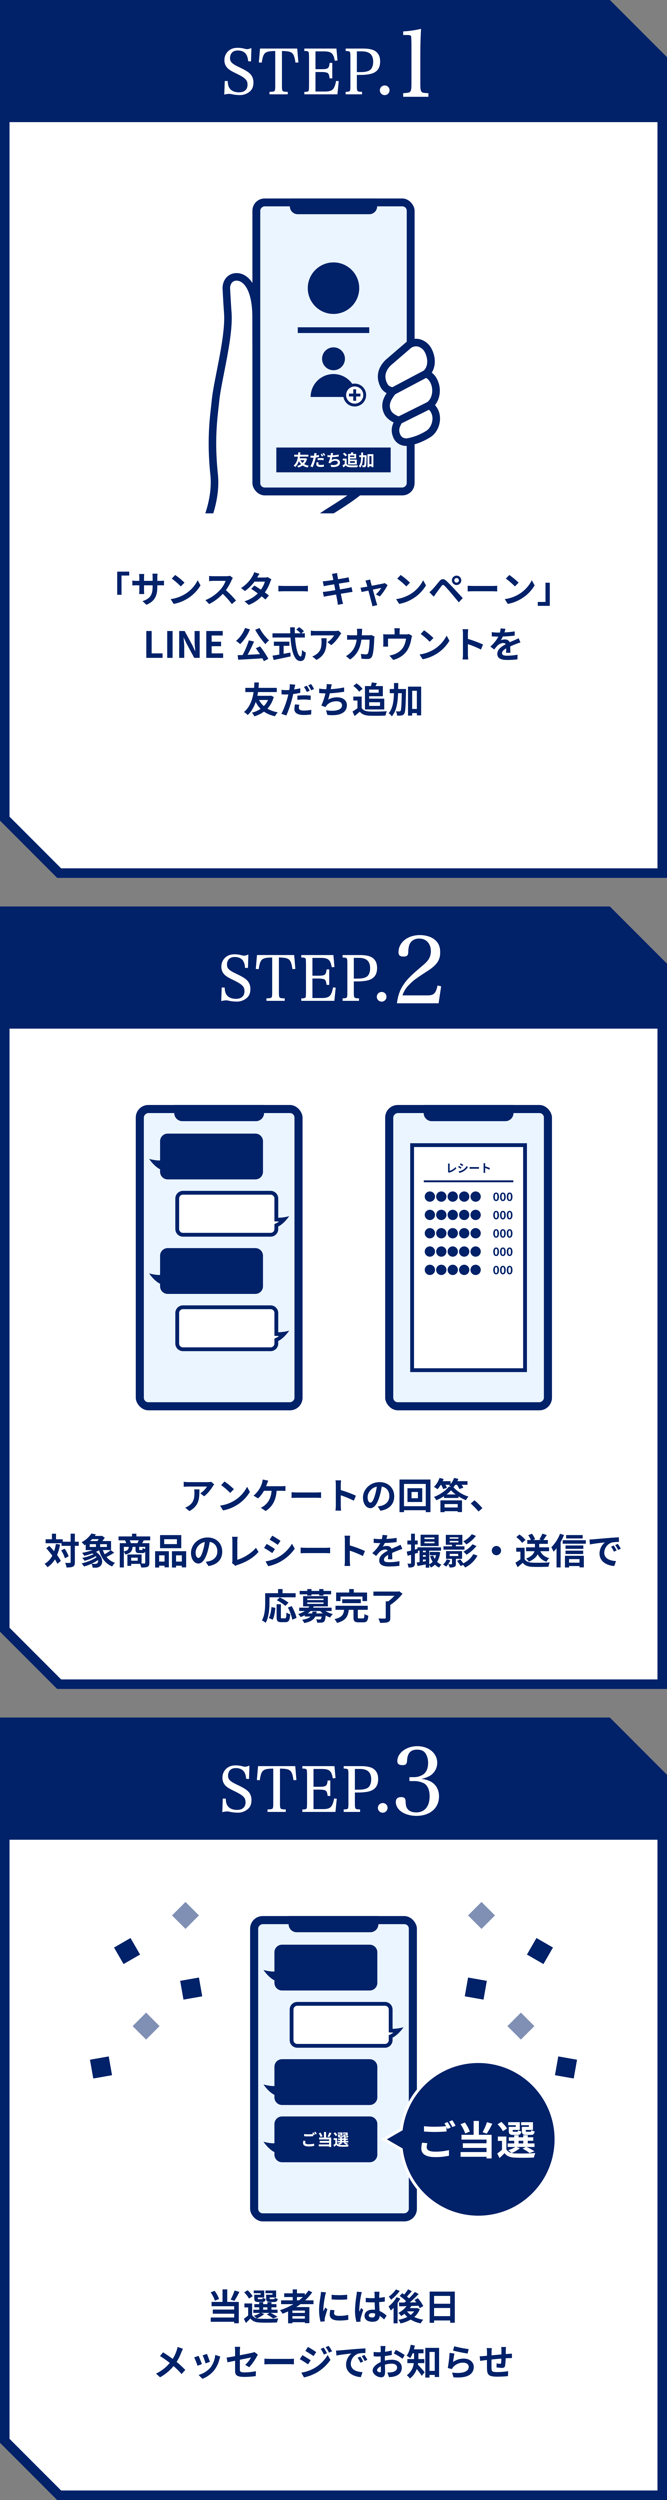 <svg xmlns="http://www.w3.org/2000/svg" xmlns:xlink="http://www.w3.org/1999/xlink" viewBox="0 0 700 2620"><rect x="0" y="0" width="700" height="2620" fill="#808080" stroke="none"/><defs><style>.cls-1,.cls-7,.cls-9{fill:none;}.cls-2,.cls-4{fill:#fff;}.cls-3{fill:#012169;}.cls-4,.cls-9{stroke:#fff;}.cls-4,.cls-7{stroke-miterlimit:10;}.cls-5{clip-path:url(#clip-path);}.cls-6{fill:#ebf5ff;}.cls-7{stroke:#012169;stroke-width:2px;}.cls-8{fill:#8090b4;}.cls-9{stroke-width:6px;}</style><clipPath id="clip-path"><rect class="cls-1" x="210" y="198" width="280" height="340"/></clipPath></defs><g id="レイヤー_2" data-name="レイヤー 2"><g id="デザイン"><polygon class="cls-2" points="62.071 915 5 857.929 5 5 637.929 5 695 62.071 695 915 62.071 915"/><path class="cls-3" d="M635.858,10,690,64.142V910H64.142L10,855.858V10H635.858M640,0H0V860l60,60H700V60L640,0Z"/><path class="cls-3" d="M700,128H0V0H640l60,60Z"/><path class="cls-3" d="M135.618,599.068v4.1h-8.093v20.175H123V599.068Z"/><path class="cls-3" d="M153.671,633.833,149.6,630c7.333-2.546,10.563-5.813,10.563-15.16v-1.443h-9v5.167c0,1.671.114,3.229.152,3.989H146a30.714,30.714,0,0,0,.228-3.989v-5.167h-3.23c-1.9,0-3.267.075-4.1.151v-5.167a24.653,24.653,0,0,0,4.1.342h3.23v-3.762c0-1.1-.114-2.279-.228-3.419h5.4a23.05,23.05,0,0,0-.229,3.419v3.762h9v-3.99a25.072,25.072,0,0,0-.228-3.533h5.433a24.077,24.077,0,0,0-.266,3.533v3.99h2.812a22.525,22.525,0,0,0,4.18-.266v5.053c-.836-.076-2.166-.113-4.18-.113h-2.812v1.253C165.107,624.068,162.828,629.806,153.671,633.833Z"/><path class="cls-3" d="M193.646,622.891a35.774,35.774,0,0,0,13.831-14.78l2.963,5.357a40.388,40.388,0,0,1-14.058,14.058,41.113,41.113,0,0,1-14.1,5.357l-3.191-5.015A39.156,39.156,0,0,0,193.646,622.891Zm0-12.273-3.875,3.952a78.916,78.916,0,0,0-9.5-8.207l3.572-3.8A76.821,76.821,0,0,1,193.646,610.618Z"/><path class="cls-3" d="M243.045,608.035a55.881,55.881,0,0,1-5.965,10.448,106.913,106.913,0,0,1,10.6,10.867l-4.332,3.761a86.637,86.637,0,0,0-9.575-10.753,50.043,50.043,0,0,1-14.286,10.677l-3.913-4.1a42.584,42.584,0,0,0,15.577-10.9,29.4,29.4,0,0,0,5.661-9.308H223.934c-1.6,0-3.686.228-4.484.265V603.59a42.744,42.744,0,0,0,4.484.265h13.412a13.6,13.6,0,0,0,3.914-.494l3.115,2.319A17.936,17.936,0,0,0,243.045,608.035Z"/><path class="cls-3" d="M269.95,605.224h7.713a12.1,12.1,0,0,0,3.306-.418l3.876,2.393a17.909,17.909,0,0,0-1.254,2.7,43.536,43.536,0,0,1-5.623,10.943c1.634,1.178,3.115,2.28,4.217,3.191l-3.61,4.294c-1.025-.95-2.431-2.128-3.989-3.382a35.753,35.753,0,0,1-13.6,9l-4.408-3.838a32.273,32.273,0,0,0,13.945-8.244c-2.47-1.824-4.978-3.534-6.916-4.75l3.382-3.457c2.014,1.14,4.408,2.7,6.8,4.293a26.986,26.986,0,0,0,4.18-8.4H267.1A45.767,45.767,0,0,1,257.07,619.4l-4.1-3.154A35.287,35.287,0,0,0,265.05,603.59a15.762,15.762,0,0,0,1.747-3.952l5.51,1.71A40.768,40.768,0,0,0,269.95,605.224Z"/><path class="cls-3" d="M298.3,614.076h20.4c1.786,0,3.457-.152,4.445-.228v5.965c-.912-.038-2.849-.19-4.445-.19H298.3c-2.165,0-4.711.076-6.117.19v-5.965C293.551,613.962,296.324,614.076,298.3,614.076Z"/><path class="cls-3" d="M348.384,601.424l5.357-.874c.113.76.228,2.052.417,2.964.076.532.305,1.785.609,3.5,3.229-.531,6.117-.988,7.485-1.254,1.216-.228,2.659-.531,3.571-.8l.911,4.978c-.835.076-2.355.3-3.5.456-1.557.265-4.445.721-7.6,1.215.38,1.9.759,3.99,1.177,6.08,3.42-.571,6.536-1.1,8.245-1.444,1.482-.3,2.887-.608,3.875-.912l1.027,5.015c-1.027.076-2.584.343-4.028.57-1.824.3-4.9.8-8.245,1.33.608,3.115,1.14,5.661,1.368,6.839.266,1.14.646,2.508.988,3.724l-5.472.987c-.189-1.4-.3-2.735-.531-3.837-.191-1.1-.685-3.724-1.292-6.915-3.875.645-7.447,1.254-9.081,1.558s-2.925.569-3.8.8l-1.064-5.091c1.026-.037,2.736-.266,3.952-.418,1.747-.228,5.281-.8,9.118-1.406-.38-2.051-.8-4.179-1.14-6.117-3.343.532-6.269,1.027-7.447,1.216-1.216.266-2.2.456-3.495.8l-1.026-5.243c1.215-.038,2.356-.115,3.534-.266,1.329-.152,4.255-.57,7.522-1.1-.3-1.6-.569-2.85-.683-3.457C348.915,603.21,348.649,602.336,348.384,601.424Z"/><path class="cls-3" d="M389.119,610.2c.266.912.608,2.2,1.026,3.686,4.826-.911,10.144-1.938,11.626-2.28a7.208,7.208,0,0,0,1.938-.608l3.039,2.166a59.8,59.8,0,0,1-8.093,11.893l-4.178-2.09a33.817,33.817,0,0,0,5.623-6.839c-.912.151-4.711.949-8.815,1.785,1.444,5.243,3.077,11.1,3.648,13.07.227.647.721,2.356,1.025,3.116l-5.167,1.292a21.78,21.78,0,0,0-.684-3.344c-.57-2.051-2.128-7.979-3.5-13.146-3.191.684-5.965,1.254-7.1,1.52l-1.178-4.56c1.216-.113,2.241-.227,3.5-.455.532-.076,1.9-.3,3.648-.646-.38-1.482-.722-2.7-.989-3.533a13.226,13.226,0,0,0-1.063-2.7l5.092-1.216C388.663,608.187,388.892,609.213,389.119,610.2Z"/><path class="cls-3" d="M430.272,622.891a35.774,35.774,0,0,0,13.831-14.78l2.963,5.357a40.388,40.388,0,0,1-14.058,14.058,41.113,41.113,0,0,1-14.1,5.357l-3.191-5.015A39.15,39.15,0,0,0,430.272,622.891Zm0-12.273L426.4,614.57a78.916,78.916,0,0,0-9.5-8.207l3.572-3.8A76.821,76.821,0,0,1,430.272,610.618Z"/><path class="cls-3" d="M453.8,617.724c1.71-1.748,4.673-5.472,7.295-8.587,2.241-2.659,4.483-3.077,7.447-.3,2.545,2.394,5.471,5.433,7.75,7.9,2.546,2.7,6.422,6.915,9.347,10.032l-4.179,4.482c-2.546-3.153-5.775-7.066-8.018-9.688-2.2-2.622-5.585-6.307-6.952-7.713-1.216-1.216-2.013-1.14-3.116.228-1.481,1.9-4.179,5.661-5.7,7.713-.873,1.216-1.785,2.546-2.47,3.533l-4.558-4.711C451.783,619.7,452.619,618.863,453.8,617.724Zm25.38-14.476a4.92,4.92,0,1,1,0,9.84,4.92,4.92,0,0,1,0-9.84Zm0,7.332a2.415,2.415,0,0,0,2.431-2.393,2.448,2.448,0,0,0-2.431-2.432,2.417,2.417,0,0,0-2.394,2.432A2.384,2.384,0,0,0,479.177,610.58Z"/><path class="cls-3" d="M496.926,614.076h20.4c1.786,0,3.457-.152,4.445-.228v5.965c-.912-.038-2.849-.19-4.445-.19h-20.4c-2.165,0-4.711.076-6.117.19v-5.965C492.177,613.962,494.95,614.076,496.926,614.076Z"/><path class="cls-3" d="M544.272,622.891a35.774,35.774,0,0,0,13.831-14.78l2.963,5.357a40.388,40.388,0,0,1-14.058,14.058,41.113,41.113,0,0,1-14.1,5.357l-3.191-5.015A39.15,39.15,0,0,0,544.272,622.891Zm0-12.273L540.4,614.57a78.916,78.916,0,0,0-9.5-8.207l3.572-3.8A76.821,76.821,0,0,1,544.272,610.618Z"/><path class="cls-3" d="M564.377,634.935v-4.1h8.093V610.656h4.521v24.279Z"/><path class="cls-3" d="M153.54,661.285h5.624v23.444H170.6v4.71H153.54Z"/><path class="cls-3" d="M175.5,661.285h5.624v28.154H175.5Z"/><path class="cls-3" d="M188.043,661.285h5.737l8.169,15.008,2.812,6.079h.19c-.266-2.925-.722-6.648-.722-9.84V661.285h5.319v28.154h-5.7l-8.13-15.045-2.85-6.041h-.19c.265,3.04.683,6.573.683,9.8v11.284h-5.319Z"/><path class="cls-3" d="M216.505,661.285h17.25V666H222.129v6.5h9.878v4.711h-9.878v7.524h12.044v4.71H216.505Z"/><path class="cls-3" d="M262.332,659.576a46.277,46.277,0,0,1-10.3,15.464,29.371,29.371,0,0,0-4.331-3.382,32.5,32.5,0,0,0,9.46-13.564Zm10.562,17.781a87.2,87.2,0,0,1,8.739,13.108l-4.711,2.47a25.778,25.778,0,0,0-1.559-3.039c-9.118.607-18.693,1.177-25.38,1.481l-.608-4.749,5.281-.19a92.79,92.79,0,0,0,6.5-15.35l5.434,1.254a142.464,142.464,0,0,1-6.763,13.868c4.1-.19,8.549-.418,12.956-.646-1.368-2.127-2.887-4.293-4.294-6.155Zm-.532-19.187a51.059,51.059,0,0,0,9.992,12.956,23.455,23.455,0,0,0-3.8,3.951,78.945,78.945,0,0,1-10.714-15.045Z"/><path class="cls-3" d="M309.641,668.125c.8,11.094,3.115,19.871,5.888,19.871.8,0,1.254-2.014,1.444-6.84a12.694,12.694,0,0,0,3.952,2.66c-.685,7.181-2.2,8.929-5.814,8.929-6.5,0-9.346-11.246-10.258-24.62H285.97v-4.408h18.655c-.076-2.051-.114-4.179-.114-6.269h4.863c-.038,2.09-.038,4.218.038,6.269h6a26.849,26.849,0,0,0-4.445-3.989l3-2.47a28.373,28.373,0,0,1,4.977,4.218l-2.584,2.241h3.572v4.408Zm-12.007,17.059c2.317-.417,4.749-.873,7.067-1.33l.342,4.028c-6.231,1.367-12.918,2.735-17.819,3.8l-1.254-4.559c1.937-.3,4.445-.684,7.18-1.14v-9.157h-5.737v-4.369h16.3v4.369h-6.079Z"/><path class="cls-3" d="M356.721,665.693c-1.785,2.963-5.4,7.75-9.118,10.411l-3.953-3.154a22.6,22.6,0,0,0,6.992-7.067h-19.8c-1.6,0-2.85.114-4.636.265v-5.281a30,30,0,0,0,4.636.381h20.478a19.51,19.51,0,0,0,3.876-.343l3,2.812A19.124,19.124,0,0,0,356.721,665.693Zm-24.544,25.874-4.446-3.609a15.03,15.03,0,0,0,3.99-2.09c4.825-3.344,5.737-7.371,5.737-13.6a20.936,20.936,0,0,0-.267-3.419h5.51C342.7,678.27,342.511,686.02,332.177,691.567Z"/><path class="cls-3" d="M379.9,662.35c-.038,1.177-.076,2.317-.152,3.419h7.143a17.64,17.64,0,0,0,2.849-.266l3.306,1.6a15.7,15.7,0,0,0-.266,2.013c-.152,4.1-.608,14.7-2.242,18.579-.836,1.939-2.279,2.926-4.9,2.926-2.166,0-4.446-.152-6.27-.3l-.607-5.091a31.43,31.43,0,0,0,5.318.532,2.021,2.021,0,0,0,2.166-1.33c1.1-2.394,1.6-9.992,1.6-14.1H379.3c-1.405,10.03-5.015,16-11.816,20.821l-4.408-3.571a22.643,22.643,0,0,0,4.978-3.724c3.533-3.5,5.433-7.75,6.268-13.526H369.3c-1.292,0-3.382,0-5.016.152V665.5c1.6.152,3.571.266,5.016.266h5.432c.038-1.064.077-2.165.077-3.3a28.123,28.123,0,0,0-.266-3.5h5.585C380.017,659.842,379.941,661.438,379.9,662.35Z"/><path class="cls-3" d="M419.385,661.894v2.925H426a9.234,9.234,0,0,0,3.153-.418l3.306,2.014a25.359,25.359,0,0,0-.76,3.039,35.384,35.384,0,0,1-3.534,10.753c-3.039,5.623-8.738,9.65-15.5,11.4l-3.952-4.559a30.912,30.912,0,0,0,5.357-1.482,18.6,18.6,0,0,0,8.625-6.5,22.557,22.557,0,0,0,3.382-9.764H407.227v5.547c0,.874.038,2.051.114,2.811H402.1a29.067,29.067,0,0,0,.189-3.191V667.9a24.418,24.418,0,0,0-.189-3.267,31.5,31.5,0,0,0,3.875.19H414.1v-2.925a18.862,18.862,0,0,0-.3-3.5h5.85A27.775,27.775,0,0,0,419.385,661.894Z"/><path class="cls-3" d="M454.877,680.891a35.778,35.778,0,0,0,13.83-14.78l2.964,5.357a40.4,40.4,0,0,1-14.059,14.058,41.115,41.115,0,0,1-14.1,5.357l-3.192-5.015A39.162,39.162,0,0,0,454.877,680.891Zm0-12.273L451,672.57a79.071,79.071,0,0,0-9.5-8.207l3.571-3.8A76.83,76.83,0,0,1,454.877,668.618Z"/><path class="cls-3" d="M485.849,663.945a26.466,26.466,0,0,0-.38-4.559H491.4a41.072,41.072,0,0,0-.342,4.559v5.623a124.345,124.345,0,0,1,15.882,5.889L504.77,680.7a109.637,109.637,0,0,0-13.716-5.661v10.752c0,1.1.189,3.762.342,5.319h-5.927a41.892,41.892,0,0,0,.38-5.319Z"/><path class="cls-3" d="M529.434,662.768a96.666,96.666,0,0,0,10.752-1.1l-.039,4.407a113.149,113.149,0,0,1-12.385.949A26.666,26.666,0,0,1,525.6,670.9a12.876,12.876,0,0,1,4.294-.759,5.144,5.144,0,0,1,5.052,2.924c1.976-.911,3.572-1.557,5.13-2.241,1.482-.645,2.812-1.254,4.217-1.975l1.9,4.407c-1.215.342-3.229,1.1-4.52,1.6-1.71.683-3.876,1.519-6.193,2.584.038,2.127.114,4.938.152,6.686h-4.56c.114-1.14.152-2.964.19-4.635-2.85,1.634-4.369,3.116-4.369,5.015,0,2.09,1.786,2.66,5.508,2.66a62.154,62.154,0,0,0,10.792-1.064l-.153,4.9a95.014,95.014,0,0,1-10.752.647c-5.966,0-10.373-1.445-10.373-6.346,0-4.863,4.56-7.9,8.891-10.145a2.925,2.925,0,0,0-2.659-1.292,9.251,9.251,0,0,0-5.927,2.622,43.606,43.606,0,0,0-3.534,4.18l-4.066-3.04a37.273,37.273,0,0,0,8.4-10.486h-.494c-1.558,0-4.331-.076-6.421-.228v-4.445a49.414,49.414,0,0,0,6.686.455h1.824a21.118,21.118,0,0,0,.76-4.369l5.015.418A36.3,36.3,0,0,1,529.434,662.768Z"/><path class="cls-3" d="M287.3,730.342a28.616,28.616,0,0,1-6.687,12.348,33.493,33.493,0,0,0,10.9,3.8,18.312,18.312,0,0,0-2.926,4.1A32.354,32.354,0,0,1,277,745.806a34.014,34.014,0,0,1-10.068,4.9,18.75,18.75,0,0,0-2.546-3.838,27.519,27.519,0,0,0,9.043-4.027,28.3,28.3,0,0,1-5.054-7.181c-1.748,5.016-4.369,9.992-8.473,13.716a14.022,14.022,0,0,0-3.876-3.191c6.574-5.4,9.081-13.982,10.108-20.9H257.47v-4.407h9.194c.19-2.47.229-4.484.3-5.661h4.712c-.076,1.367-.153,3.342-.38,5.661h19.186v4.407h-19.68c-.191,1.254-.418,2.545-.722,3.913h13.3l.836-.19Zm-15.426,3.229a21.578,21.578,0,0,0,5.016,6.383,20.925,20.925,0,0,0,4.369-6.383Z"/><path class="cls-3" d="M309.033,721.147c-.075.418-.189.913-.3,1.406,2.128-.3,4.294-.722,6.383-1.216v4.75a70.431,70.431,0,0,1-7.408,1.254c-.342,1.634-.722,3.343-1.14,4.9a122.53,122.53,0,0,1-6.042,17.591l-5.281-1.786c2.28-3.837,5.168-11.777,6.573-17.1.267-1.026.533-2.128.8-3.191-.874.037-1.71.075-2.508.075-1.861,0-3.266-.075-4.6-.151l-.114-4.75a37.166,37.166,0,0,0,4.787.3q1.653,0,3.42-.114.226-1.254.341-2.166a19.8,19.8,0,0,0,.115-3.875l5.812.456C309.565,718.6,309.186,720.312,309.033,721.147Zm4.6,20.593c0,1.672,1.14,2.926,5.205,2.926a44.429,44.429,0,0,0,7.9-.76l-.19,4.825a54.51,54.51,0,0,1-7.751.57c-6.383,0-9.84-2.2-9.84-6.041a25.856,25.856,0,0,1,.646-5.091l4.559.418A13.307,13.307,0,0,0,313.631,741.74Zm5.775-13.07a66.79,66.79,0,0,1,6.687.342l-.114,4.559a55.453,55.453,0,0,0-6.535-.494,56.853,56.853,0,0,0-7.333.418V729.05A72.437,72.437,0,0,1,319.406,728.67Zm5.623-4.825-3.04,1.33a42.457,42.457,0,0,0-2.963-5.281l3-1.254A51.868,51.868,0,0,1,325.029,723.845Zm4.56-1.747-3,1.291a40.384,40.384,0,0,0-3.077-5.243l3-1.216A42.073,42.073,0,0,1,329.589,722.1Z"/><path class="cls-3" d="M347.3,721.033c-.076.342-.153.76-.229,1.178a93.154,93.154,0,0,0,14.059-1.785l.075,4.521c-3.951.646-9.992,1.367-15.083,1.633-.532,2.318-1.14,4.75-1.71,6.611a18.509,18.509,0,0,1,9.423-2.393c6.154,0,10.22,3.267,10.22,8.131,0,8.549-8.244,11.626-20.517,10.3l-1.33-4.9c8.321,1.367,16.718.342,16.718-5.243,0-2.28-1.938-4.18-5.661-4.18-4.369,0-8.245,1.558-10.525,4.446a13.961,13.961,0,0,0-1.063,1.672l-4.484-1.6a60.8,60.8,0,0,0,4.331-12.767c-2.393-.038-4.635-.151-6.573-.342V721.6a54.468,54.468,0,0,0,7.447.721c.077-.57.153-1.1.228-1.557a17.172,17.172,0,0,0,.19-3.838l5.4.228C347.794,718.487,347.565,719.779,347.3,721.033Z"/><path class="cls-3" d="M379.562,741.931c1.558,2.545,4.408,3.571,8.359,3.722,4.445.191,12.994.076,18.048-.3a23.728,23.728,0,0,0-1.407,4.559c-4.558.228-12.2.3-16.716.114-4.674-.19-7.789-1.253-10.259-4.217-1.672,1.481-3.344,2.964-5.434,4.559l-2.2-4.712a49.724,49.724,0,0,0,5.2-3.5v-8.016h-4.369V730h8.776Zm-2.622-17.06a28.743,28.743,0,0,0-6.116-6l3.343-2.735a30.454,30.454,0,0,1,6.346,5.737Zm6.08-5.89h6.269c.342-1.253.684-2.7.874-3.76l5.358.607c-.457,1.1-.951,2.2-1.407,3.153h7.675v10.677H387.428v2.508h15.843v11.322H383.02Zm4.408,3.686v3.306h9.992v-3.306Zm0,13.26v3.838h11.4v-3.838Z"/><path class="cls-3" d="M426.111,722.06s0,1.481-.038,2.051c-.342,16.186-.608,22-1.786,23.746a4.042,4.042,0,0,1-2.925,1.938,21.4,21.4,0,0,1-4.6.152,10.906,10.906,0,0,0-1.292-4.521c1.519.114,2.887.152,3.609.152a1.377,1.377,0,0,0,1.292-.684c.722-1.026,1.025-5.738,1.254-18.427H417.79c-.38,10.144-1.709,18.655-6.61,24.278a11.933,11.933,0,0,0-3.306-3.306c4.255-4.825,5.281-12.082,5.547-20.972h-4.407V722.06h4.445c.038-2.014.038-4.1.038-6.27h4.445c0,2.128,0,4.218-.038,6.27Zm15.882-2.47v30.091h-4.521v-2.356h-4.9v2.622H428.2V719.59Zm-4.521,23.366V723.921h-4.9v19.035Z"/><path class="cls-4" d="M236.358,85.4H238.5c.259,4.018.907,6.092,2.656,8.165,2.075,2.4,5.444,3.694,9.72,3.694,5.9,0,9.4-3.111,9.4-8.424,0-5.119-2.4-7.581-12.053-12.247-5.508-2.656-7.517-3.888-9.331-5.832a10.739,10.739,0,0,1-2.852-7.647,12.1,12.1,0,0,1,4.083-9.395c2.462-2.139,5.378-3.111,9.266-3.111a26.54,26.54,0,0,1,7.646,1.1,12.985,12.985,0,0,0,2.4.323,11.9,11.9,0,0,0,3.888-.971l-.389,12.765h-2.138a14.774,14.774,0,0,0-1.814-6.8c-1.815-2.982-5.12-4.6-9.331-4.6-3.111,0-5.314.907-6.87,2.721a9.218,9.218,0,0,0-1.878,5.637c0,4.278,2.073,6.416,9.784,10.044,8.1,3.824,11.145,5.962,12.96,8.814a12.291,12.291,0,0,1,1.814,7.128c0,3.823-1.23,6.739-3.693,8.812A15.446,15.446,0,0,1,251.2,99.14a38.314,38.314,0,0,1-8.682-1.1,13.061,13.061,0,0,0-2.139-.194,23.929,23.929,0,0,0-4.471.647Z"/><path class="cls-4" d="M295.387,90.132c0,3.823.259,5.055,1.166,5.767.648.583,2.333.843,4.925.843v1.619H283.334V96.742c2.786,0,4.342-.324,4.989-.972.843-.713,1.037-2.009,1.037-5.638v-37.2c-11.6.129-13.478,1.62-15.1,12.182l-2.074-.13,1.166-13.607h38.1l1.166,13.607-2.073.13c-1.685-10.562-3.5-12.053-15.163-12.182Z"/><path class="cls-4" d="M319.9,96.807c2.2,0,3.5-.325,4.082-.972.712-.778.712-.843.842-5.7V59.611c-.13-4.147-.13-4.212-.324-4.795-.453-1.361-1.62-1.879-4.6-1.879V51.382h32.723l1.037,11.6-1.88.13c-1.554-7.84-3.952-9.784-12.247-9.784h-8.942v19.7h6.675c7.192,0,8.424-.907,9.136-6.61h1.815V81.644H346.4c-.454-2.982-.907-4.212-1.814-5.185-.972-.972-3.5-1.49-7.322-1.49h-6.675V96.418h10.238c8.165,0,10.5-2.139,12.313-11.081l1.814.13-1.3,12.894H319.9Z"/><path class="cls-4" d="M374.009,90.132c0,5.962.388,6.48,5.443,6.61v1.619h-16.2V96.742c4.6-.13,4.99-.584,4.99-6.61V59.611c0-6.026-.324-6.48-4.99-6.674V51.382h17.82c4.666,0,8.554.647,10.951,1.749q6.415,3.014,6.415,11.275c0,6.221-2.527,10.174-7.84,12.053-2.657.973-7.387,1.556-12.377,1.556h-4.212Zm4.6-14.062c5.054,0,8.553-.907,10.562-2.721,1.88-1.749,2.981-4.86,2.981-8.683,0-7.582-4.083-11.34-12.312-11.34h-5.832V76.07Z"/><path class="cls-4" d="M408.286,94.6a4.569,4.569,0,1,1-4.536-4.537A4.43,4.43,0,0,1,408.286,94.6Z"/><path class="cls-4" d="M423.634,98.124c4.012-.292,4.946-.389,6.159-.973,2.053-.971,2.519-3.012,2.519-10.01V46.219c-.186-8.456-.186-8.456-.933-9.137s-1.866-.875-4.2-.875h-3.546V33.389a103.145,103.145,0,0,0,17.729-2.528c-.467,7.679-.746,15.941-.746,27.41v28.87c0,6.511.373,8.456,1.68,9.622,1.119.972,1.492,1.069,6.811,1.361v2.818H423.634Z"/><g class="cls-5"><path class="cls-2" d="M308.678,591.186s4.867-26.247,16.335-39.08c17.369-19.437,59.964-29.982,86.638-78.16L269.065,401.008s-.275-29.911-.275-68.373c0-32.808-11.855-42.361-20.126-42.457a10.121,10.121,0,0,0-9.728,5.7,13.339,13.339,0,0,0-1.386,6.882c.47,8.405.779,14.888,1.52,25.2,1.831,25.452-10.805,70.5-12.917,91.946-1.527,15.5-5.458,38.612-1.421,77.472,2.769,26.646-9.5,52.1-9.5,52.1Z"/><path class="cls-3" d="M308.678,595.152a3.971,3.971,0,0,1-1.617-.345L213.615,553.1a3.968,3.968,0,0,1-1.956-5.344c.117-.242,11.743-24.809,9.129-49.97-3.527-33.949-1.093-55.645.686-71.487.27-2.408.525-4.682.732-6.784.772-7.838,2.922-18.784,5.2-30.373,4.148-21.119,8.85-45.055,7.711-60.9-.594-8.262-.915-14.139-1.255-20.362-.086-1.586-.175-3.2-.269-4.9a17.3,17.3,0,0,1,1.823-8.924,14.114,14.114,0,0,1,13.3-7.845c6.289.073,12.3,4.028,16.5,10.85,5.009,8.146,7.548,20.115,7.548,35.573,0,31.836.192,58.083.256,65.937l140.446,71.843a3.965,3.965,0,0,1,1.663,5.451c-18.039,32.584-42.941,48.285-62.95,60.9-10,6.3-18.628,11.745-24.2,17.98-10.606,11.869-15.346,36.91-15.393,37.161a3.964,3.964,0,0,1-3.9,3.243Zm-88.242-47.7,85.41,38.122c2.045-8.489,7.125-25.949,16.21-36.115,6.314-7.066,15.383-12.785,25.884-19.406,18.486-11.656,41.314-26.048,58.2-54.476L267.259,404.539a3.966,3.966,0,0,1-2.159-3.5c0-.3-.276-30.369-.276-68.409,0-30.237-10.187-38.422-16.206-38.492a6.209,6.209,0,0,0-6.159,3.556,9.4,9.4,0,0,0-.949,4.839c.095,1.7.183,3.319.27,4.909.338,6.187.657,12.032,1.246,20.225,1.215,16.9-3.595,41.39-7.839,63-2.238,11.4-4.353,22.163-5.088,29.623-.212,2.155-.47,4.455-.743,6.891-1.738,15.482-4.118,36.685-.679,69.782C230.928,518.637,223.8,539.22,220.436,547.457Z"/><rect class="cls-3" x="264.894" y="208" width="170.211" height="311.168" rx="12.828"/><rect class="cls-6" x="202.663" y="286.725" width="294.675" height="153.718" rx="4.581" transform="translate(713.584 13.584) rotate(90)"/><path class="cls-3" d="M304.186,208h91.629a0,0,0,0,1,0,0v8.247a8.247,8.247,0,0,1-8.247,8.247H312.432a8.247,8.247,0,0,1-8.247-8.247V208A0,0,0,0,1,304.186,208Z"/><path class="cls-2" d="M450.24,454.351c6.5-4.6,9.785-15.332,5.976-23.183a14.667,14.667,0,0,0-5.566-6.442c7.089-5.3,8.967-16.736,4.619-25.337-2.078-4.1-4.738-6.529-8.29-7.73,6.431-5.559,6.792-15.76,2.567-24.006-4.4-8.588-13.74-11.235-20.85-5.914l-21.153,18.182c-7.188,7.007-9.081,15.376-4.6,23.93,2.209,4.215,5.511,5.13,9.207,6.241-4.588,5.857-9.408,12.759-5.633,21.338,2.467,5.608,8.7,7.96,12.033,9.251-2.692,5.056-4.821,9.1-2.512,15.323a10.388,10.388,0,0,0,9.131,7.3,11.332,11.332,0,0,0,3.5-.158A61.065,61.065,0,0,0,450.24,454.351Z"/><path class="cls-3" d="M426.387,467.337a14.515,14.515,0,0,1-1.675-.1,14.351,14.351,0,0,1-12.39-9.859c-2.227-6-1.11-10.567.775-14.7-3.633-1.757-8.011-4.656-10.208-9.651-3.77-8.567-.629-15.751,2.914-21.026a13.93,13.93,0,0,1-6.37-6.309c-5.235-9.989-3.338-20.15,5.342-28.611.059-.058.121-.114.183-.167l21.153-18.183c.068-.058.138-.114.209-.168a16.872,16.872,0,0,1,14.094-3.1,19.443,19.443,0,0,1,12.661,10.386c4.377,8.542,4.252,17.956.063,24.645a20.234,20.234,0,0,1,5.668,7.107c4.529,8.958,3.4,19.88-2.274,26.913a21.311,21.311,0,0,1,3.25,4.923c4.5,9.286,1.184,22.177-7.249,28.154l-.063.044a65.151,65.151,0,0,1-23.038,9.406A15.824,15.824,0,0,1,426.387,467.337Zm-16.161-84.492c-6.05,5.945-7.317,12.393-3.768,19.166,1.332,2.542,2.988,3.129,6.6,4.214l.23.069a3.966,3.966,0,0,1,1.981,6.244c-4.462,5.695-7.927,10.927-5.125,17.3,1.772,4.028,6.738,5.951,9.7,7.1l.131.051a3.965,3.965,0,0,1,2.068,5.562c-2.769,5.2-3.925,7.684-2.294,12.079,1.1,2.971,2.857,4.389,5.87,4.739a7.365,7.365,0,0,0,2.278-.111,56.9,56.9,0,0,0,20.069-8.158c4.739-3.385,7.741-11.869,4.672-18.2a10.835,10.835,0,0,0-4.017-4.759,3.965,3.965,0,0,1-.356-6.588c5.41-4.047,6.992-13.376,3.455-20.373-1.576-3.109-3.434-4.887-6.021-5.762a3.965,3.965,0,0,1-1.323-6.757c5.217-4.51,4.769-13.072,1.63-19.2a11.56,11.56,0,0,0-7.39-6.277,8.93,8.93,0,0,0-7.454,1.655Zm40.014,71.506h0Z"/><line class="cls-2" x1="412.152" y1="410.092" x2="446.979" y2="391.659"/><path class="cls-3" d="M412.156,414.059a3.967,3.967,0,0,1-1.859-7.472l34.827-18.433a3.966,3.966,0,1,1,3.71,7.01L414.007,413.6A3.947,3.947,0,0,1,412.156,414.059Z"/><line class="cls-2" x1="418.552" y1="440.681" x2="450.65" y2="424.726"/><path class="cls-3" d="M418.556,444.648a3.967,3.967,0,0,1-1.769-7.518l32.1-15.955a3.965,3.965,0,1,1,3.53,7.1l-32.1,15.955A3.951,3.951,0,0,1,418.556,444.648Z"/><rect class="cls-3" x="232.523" y="522.288" width="44.663" height="121.546" rx="6.178" transform="translate(-381.219 600.976) rotate(-68.003)"/><circle class="cls-3" cx="350" cy="302" r="27"/><circle class="cls-3" cx="350" cy="376" r="12"/><path class="cls-3" d="M350,392a24,24,0,0,0-24,24h48A24,24,0,0,0,350,392Z"/><rect class="cls-3" x="312.5" y="343" width="75" height="6"/><rect class="cls-3" x="290" y="469" width="120" height="26"/><path class="cls-2" d="M322.205,480.81a12.885,12.885,0,0,1-3.012,5.562,15.091,15.091,0,0,0,4.911,1.711,8.256,8.256,0,0,0-1.317,1.848,14.573,14.573,0,0,1-5.219-2.156,15.291,15.291,0,0,1-4.535,2.207,8.5,8.5,0,0,0-1.146-1.728,12.406,12.406,0,0,0,4.073-1.814,12.737,12.737,0,0,1-2.277-3.234,14.76,14.76,0,0,1-3.816,6.177,6.324,6.324,0,0,0-1.745-1.437c2.96-2.43,4.089-6.3,4.552-9.411h-3.9V476.55h4.141c.086-1.113.1-2.02.137-2.55h2.122c-.034.616-.068,1.506-.171,2.55h8.642v1.985h-8.865c-.085.564-.188,1.146-.324,1.762h5.988l.377-.086Zm-6.947,1.455a9.7,9.7,0,0,0,2.259,2.875,9.431,9.431,0,0,0,1.967-2.875Z"/><path class="cls-2" d="M332,476.67c-.035.188-.086.411-.138.632.959-.136,1.935-.324,2.875-.547v2.139a31.391,31.391,0,0,1-3.336.565c-.154.736-.325,1.5-.513,2.207a55.229,55.229,0,0,1-2.722,7.923l-2.378-.805a37.432,37.432,0,0,0,2.961-7.7c.119-.463.239-.959.358-1.438-.393.017-.769.034-1.129.034-.838,0-1.471-.034-2.07-.068l-.052-2.139a16.7,16.7,0,0,0,2.156.137q.746,0,1.541-.052.1-.564.153-.975a8.911,8.911,0,0,0,.052-1.746l2.618.206C332.235,475.523,332.064,476.293,332,476.67Zm2.07,9.274c0,.753.513,1.318,2.345,1.318a19.969,19.969,0,0,0,3.559-.343l-.086,2.174a24.688,24.688,0,0,1-3.491.256c-2.875,0-4.432-.992-4.432-2.721a11.552,11.552,0,0,1,.292-2.292l2.053.188A5.988,5.988,0,0,0,334.066,485.944Zm2.6-5.887c.975,0,2,.052,3.011.154l-.051,2.054a24.836,24.836,0,0,0-2.944-.222,25.589,25.589,0,0,0-3.3.188v-2A32.509,32.509,0,0,1,336.668,480.057Zm2.532-2.172-1.37.6a19.084,19.084,0,0,0-1.334-2.379l1.352-.565A23.506,23.506,0,0,1,339.2,477.885Zm2.053-.788-1.352.582a18.182,18.182,0,0,0-1.385-2.361l1.351-.548A18.761,18.761,0,0,1,341.253,477.1Z"/><path class="cls-2" d="M349.23,476.618c-.034.154-.069.342-.1.53a41.812,41.812,0,0,0,6.332-.8l.034,2.037c-1.78.291-4.5.615-6.794.735-.239,1.044-.512,2.139-.769,2.978a8.335,8.335,0,0,1,4.243-1.078c2.772,0,4.6,1.472,4.6,3.662,0,3.85-3.713,5.236-9.24,4.638l-.6-2.208c3.748.615,7.529.154,7.529-2.361,0-1.028-.872-1.883-2.55-1.883a5.918,5.918,0,0,0-4.739,2,6.5,6.5,0,0,0-.48.753l-2.018-.718a27.5,27.5,0,0,0,1.95-5.751c-1.078-.016-2.088-.067-2.96-.154v-2.121a24.445,24.445,0,0,0,3.354.325c.034-.257.068-.5.1-.7a7.753,7.753,0,0,0,.086-1.728l2.43.1A17.758,17.758,0,0,0,349.23,476.618Z"/><path class="cls-2" d="M363.761,486.03c.7,1.146,1.984,1.608,3.764,1.677,2,.085,5.852.034,8.129-.137a10.62,10.62,0,0,0-.634,2.054c-2.053.1-5.493.136-7.529.051-2.1-.086-3.508-.565-4.62-1.9-.753.667-1.506,1.335-2.448,2.053l-.992-2.121a22.469,22.469,0,0,0,2.344-1.575v-3.61h-1.967v-1.866h3.953Zm-1.182-7.684a12.957,12.957,0,0,0-2.754-2.7l1.5-1.231a13.637,13.637,0,0,1,2.858,2.583Zm2.739-2.652h2.824c.153-.565.307-1.215.393-1.694l2.413.274c-.2.5-.428.993-.634,1.42h3.457V480.5H367.3v1.13h7.135v5.1h-9.12Zm1.985,1.66v1.488h4.5v-1.488Zm0,5.972v1.729h5.133v-1.729Z"/><path class="cls-2" d="M384.726,477.081s0,.666-.018.923c-.154,7.29-.274,9.908-.8,10.695a1.821,1.821,0,0,1-1.318.873,9.571,9.571,0,0,1-2.07.068,4.922,4.922,0,0,0-.582-2.036c.685.052,1.3.068,1.626.068a.618.618,0,0,0,.581-.307c.326-.462.462-2.585.565-8.3h-1.729c-.17,4.569-.769,8.4-2.976,10.935a5.375,5.375,0,0,0-1.49-1.489c1.917-2.173,2.379-5.442,2.5-9.446h-1.985v-1.984h2c.017-.907.017-1.849.017-2.824h2c0,.958,0,1.9-.017,2.824Zm7.152-1.113v13.553h-2.036V488.46h-2.207v1.18h-1.968V475.968Zm-2.036,10.524v-8.573h-2.207v8.573Z"/><circle class="cls-3" cx="372.244" cy="414" r="12"/><circle class="cls-2" cx="372.244" cy="414" r="9"/><rect class="cls-3" x="366.244" y="412.5" width="12" height="3"/><rect class="cls-3" x="370.744" y="408" width="3" height="12"/></g><polygon class="cls-2" points="62.071 1765 5 1707.929 5 955 637.929 955 695 1012.071 695 1765 62.071 1765"/><path class="cls-3" d="M635.858,960,690,1014.142V1760H64.142l-27.071-27.071L10,1705.858V960H635.858M640,950H0v760l60,60H700V1010l-60-60Z"/><path class="cls-3" d="M700,1078H0V950H640l60,60Z"/><path class="cls-3" d="M223.3,1557.693c-1.785,2.963-5.4,7.75-9.118,10.411l-3.953-3.154a22.6,22.6,0,0,0,6.992-7.067H197.429c-1.6,0-2.85.114-4.636.265v-5.281a30,30,0,0,0,4.636.381h20.478a19.5,19.5,0,0,0,3.876-.343l3,2.812A19.269,19.269,0,0,0,223.3,1557.693Zm-24.544,25.874-4.446-3.609a15.03,15.03,0,0,0,3.99-2.09c4.825-3.344,5.737-7.371,5.737-13.6a20.936,20.936,0,0,0-.267-3.419h5.51C209.283,1570.27,209.093,1578.02,198.759,1583.567Z"/><path class="cls-3" d="M245.459,1572.891a35.771,35.771,0,0,0,13.83-14.78l2.964,5.357a40.391,40.391,0,0,1-14.059,14.058,41.115,41.115,0,0,1-14.095,5.357l-3.192-5.015A39.162,39.162,0,0,0,245.459,1572.891Zm0-12.273-3.875,3.952a79.071,79.071,0,0,0-9.5-8.207l3.571-3.8A76.83,76.83,0,0,1,245.459,1560.618Z"/><path class="cls-3" d="M280.306,1554.768c-.3.8-.646,1.785-1.064,2.773h16.375a24.9,24.9,0,0,0,3.951-.266v5.2a39.251,39.251,0,0,0-3.951-.152H290.3c-.684,10.068-4.635,16.87-11.512,21.2l-5.13-3.458a13.639,13.639,0,0,0,3.61-2.089c3.99-3.04,7.143-7.712,7.751-15.654H277a31.278,31.278,0,0,1-6.155,7.979l-4.749-2.887a29.125,29.125,0,0,0,6.573-7.827,23.889,23.889,0,0,0,2.2-5.167,14.915,14.915,0,0,0,.8-3.914l5.89,1.177C281.1,1552.64,280.609,1553.97,280.306,1554.768Z"/><path class="cls-3" d="M312.112,1564.076h20.4c1.786,0,3.457-.152,4.445-.228v5.965c-.912-.038-2.85-.19-4.445-.19h-20.4c-2.165,0-4.711.076-6.117.19v-5.965C307.363,1563.962,310.137,1564.076,312.112,1564.076Z"/><path class="cls-3" d="M352.431,1555.945a26.466,26.466,0,0,0-.38-4.559h5.927a41.072,41.072,0,0,0-.342,4.559v5.623a124.345,124.345,0,0,1,15.882,5.889l-2.166,5.244a109.637,109.637,0,0,0-13.716-5.661v10.752c0,1.1.189,3.762.342,5.319h-5.927a41.892,41.892,0,0,0,.38-5.319Z"/><path class="cls-3" d="M399.245,1583.226,396.4,1578.7a29.242,29.242,0,0,0,3.533-.608c4.863-1.14,8.663-4.635,8.663-10.183,0-5.243-2.85-9.156-7.98-10.03a76.706,76.706,0,0,1-2.279,10.3c-2.279,7.674-5.547,12.385-9.688,12.385-4.218,0-7.713-4.634-7.713-11.056,0-8.777,7.6-16.261,17.439-16.261,9.423,0,15.35,6.534,15.35,14.817C413.721,1576.082,408.819,1581.743,399.245,1583.226Zm-10.448-8.511c1.6,0,3.077-2.395,4.635-7.524a57.014,57.014,0,0,0,2.013-9.194c-6.268,1.292-9.65,6.839-9.65,11.019C385.8,1572.853,387.314,1574.715,388.8,1574.715Z"/><path class="cls-3" d="M451.759,1550.512v34.2h-4.94v-2.014H423.985v2.014h-4.712v-34.2Zm-4.94,27.964v-23.329H423.985v23.329Zm-3.685-18.845v14.437h-15.5v-14.437Zm-4.559,3.951h-6.687v6.573h6.687Z"/><path class="cls-3" d="M477.828,1556.06a20.269,20.269,0,0,1-1.975,2.544,35.823,35.823,0,0,0,15.767,9.8,22.681,22.681,0,0,0-2.659,3.762,45.109,45.109,0,0,1-7.827-4.027v1.71h-15.2v-1.825a48.9,48.9,0,0,1-8.017,4.218,19.462,19.462,0,0,0-2.432-3.5c6.383-2.355,12.462-6.763,15.539-10.714h2.2a18.828,18.828,0,0,0-1.975-1.216c.3-.228.569-.494.873-.759h-4.635a18.454,18.454,0,0,1,1.558,3.153l-3.99,1.33a21.724,21.724,0,0,0-2.089-4.483h-.38a31.943,31.943,0,0,1-3.42,4.634,33.885,33.885,0,0,0-3.761-2.469,24.348,24.348,0,0,0,5.851-9.385l4.332,1.1c-.305.76-.609,1.558-.989,2.318h8.246v3.039a19.933,19.933,0,0,0,3.723-6.459l4.446,1.026c-.305.8-.647,1.6-.989,2.394h10.6v3.8h-6.155a18.219,18.219,0,0,1,1.824,3l-4.18,1.482a25.957,25.957,0,0,0-2.584-4.483Zm-15.615,16.3h22.644v12.273h-4.521v-.912H466.544v1.026h-4.331Zm4.331,3.876v3.572h13.792v-3.572Zm11.665-10.068a30.821,30.821,0,0,1-4.863-4.332,29.406,29.406,0,0,1-4.712,4.332Z"/><path class="cls-3" d="M494.02,1575.664l3.951-3.419a68.359,68.359,0,0,1,8.283,8.32l-4.066,3.5A74.362,74.362,0,0,0,494.02,1575.664Z"/><path class="cls-3" d="M63.021,1618.618a51.913,51.913,0,0,1-3.115,11.057,37.628,37.628,0,0,1,3.913,6.155l-3.609,3.077a35.417,35.417,0,0,0-2.584-4.673,25.553,25.553,0,0,1-7.788,8.207,19.812,19.812,0,0,0-3.04-3.534,21.1,21.1,0,0,0,8.093-8.624c-2.014-2.7-4.255-5.395-6.345-7.713l3.229-2.546c1.634,1.748,3.344,3.686,5.015,5.7a44.551,44.551,0,0,0,1.824-7.675Zm19.606,1.406H78.562v17.1c0,2.545-.457,3.875-1.9,4.6-1.443.8-3.685.988-6.839.988a18.608,18.608,0,0,0-1.443-4.863c2.128.114,4.179.076,4.825.076.684,0,.912-.191.912-.8v-17.1H64.579v-2.735H47.861v-4.18h6.612V1607.3H58.8v5.813h7.029v2.584h8.283v-8.435h4.446v8.435h4.065Zm-14.818,3a29.824,29.824,0,0,1,4.217,8.018l-3.914,2.014a31.61,31.61,0,0,0-3.913-8.284Z"/><path class="cls-3" d="M119.829,1627.205a70.218,70.218,0,0,1-8.017,4.445,19.163,19.163,0,0,0,8.815,6.156,20.048,20.048,0,0,0-2.888,3.8c-7.218-2.963-11.4-8.89-13.792-16.983a35.408,35.408,0,0,1-3.153,1.709c7.75,5.206,7.75,12.881,3.875,15.35a7.4,7.4,0,0,1-4.407,1.254c-.912,0-2.014-.039-3.04-.076a8.515,8.515,0,0,0-1.291-4.027,51.618,51.618,0,0,1-7.713,2.849,25.719,25.719,0,0,0-2.584-3.267c5.509-1.216,11.892-3.762,15.691-6.535a9.178,9.178,0,0,0-.8-1.026,44.442,44.442,0,0,1-11.816,4.825,18.5,18.5,0,0,0-2.432-3.039,44.774,44.774,0,0,0,11.855-3.876c-.38-.266-.8-.532-1.216-.8a78.832,78.832,0,0,1-8.473,2.546,23.706,23.706,0,0,0-2.279-3.192,59.216,59.216,0,0,0,10.942-2.849H89.927v-5.89a14.93,14.93,0,0,1-1.291.836,15.018,15.018,0,0,0-3-3.191,27.749,27.749,0,0,0,10.3-9.119l4.711.913-1.14,1.6h6.686l.685-.19,3.077,2.014a31.088,31.088,0,0,1-2.546,3.533h9.158v9.5h-8.625a27.819,27.819,0,0,0,1.937,4.331,47.962,47.962,0,0,0,6.308-4.255Zm-25.646-6h6.5v-2.926h-6.5ZM96.614,1613a24.8,24.8,0,0,1-2.013,1.976h7.56a19.206,19.206,0,0,0,1.52-1.976Zm6.194,21.961a43.4,43.4,0,0,1-6.8,3.838,29.848,29.848,0,0,0,3.5.151,3.534,3.534,0,0,0,2.317-.569C102.731,1637.806,103.149,1636.514,102.808,1634.956Zm9.346-16.68h-7.067v2.926h7.067Z"/><path class="cls-3" d="M150.876,1614.249c-.608,1.1-1.178,2.128-1.672,2.964h7.561v20.593c0,2.241-.456,3.458-1.938,4.179-1.481.684-3.609.76-6.573.76a18.265,18.265,0,0,0-1.292-3.838h-9.271V1641H133.7v-11.93H148.6v9.422c1.33.038,2.508.038,2.964.038.645,0,.836-.189.836-.759V1626.1c-.571,1.139-1.52,1.519-3.041,1.519h-3.077c-3.382,0-4.065-1.025-4.065-4.1v-2.432h-3.077c-.342,4.218-1.748,6.649-7.524,7.979a9.137,9.137,0,0,0-1.633-2.66v16.262h-4.293v-25.456h6.762a25.324,25.324,0,0,0-1.177-2.964h-6.877v-4.1h14.133v-2.85h4.6v2.85h14.514v4.1Zm-20.9,11.626c4.065-.8,4.939-2.165,5.2-4.787h-5.2Zm14.248-8.662c.456-.912.988-1.976,1.406-2.964h-9.5a18.137,18.137,0,0,1,1.216,2.964Zm.3,15.2h-6.839v3.192h6.839Zm7.866-11.322h-6.307v2.393c0,.8.113.913.76.913h1.975c.646,0,.8-.266.912-2.09a11.034,11.034,0,0,0,2.66,1.064Z"/><path class="cls-3" d="M162.773,1625.647h14.439v16.908H172.69v-1.709h-5.661v1.9h-4.256Zm4.256,4.332v6.535h5.661v-6.535Zm23.214-7.485H167.979V1608.74h22.264Zm-4.6-9.423h-13.3v5.129h13.3Zm9.727,12.576v16.946h-4.56v-1.747h-6.041v1.9h-4.331v-17.1Zm-4.56,10.867v-6.535h-6.041v6.535Z"/><path class="cls-3" d="M218.745,1641.226,215.9,1636.7a29.242,29.242,0,0,0,3.533-.608c4.863-1.14,8.663-4.635,8.663-10.183,0-5.243-2.85-9.156-7.98-10.03a76.706,76.706,0,0,1-2.279,10.3c-2.279,7.674-5.547,12.385-9.688,12.385-4.218,0-7.713-4.634-7.713-11.056,0-8.777,7.6-16.261,17.439-16.261,9.423,0,15.35,6.534,15.35,14.817C233.221,1634.082,228.319,1639.743,218.745,1641.226Zm-10.448-8.511c1.6,0,3.077-2.395,4.635-7.524a57.014,57.014,0,0,0,2.013-9.194c-6.268,1.292-9.65,6.839-9.65,11.019C205.3,1630.853,206.814,1632.715,208.3,1632.715Z"/><path class="cls-3" d="M243.9,1635.45v-20.593a24.293,24.293,0,0,0-.417-4.332h5.965a27.806,27.806,0,0,0-.38,4.332v19.757c6.193-1.786,14.666-6.649,19.53-12.576l2.7,4.293c-5.205,6.231-13.07,10.753-22.037,13.679a9.768,9.768,0,0,0-2.241,1.025l-3.61-3.115A4.961,4.961,0,0,0,243.9,1635.45Z"/><path class="cls-3" d="M288.552,1623.368l-2.774,4.255c-2.166-1.481-6.117-4.065-8.663-5.395l2.774-4.217C282.435,1619.379,286.614,1622,288.552,1623.368Zm3.077,8.7a38.712,38.712,0,0,0,14.78-14.248l2.926,5.168a45.089,45.089,0,0,1-27.813,18.351l-2.849-5.015A41.13,41.13,0,0,0,291.629,1632.068Zm2.774-17.287L291.554,1619c-2.128-1.481-6.079-4.065-8.587-5.471l2.773-4.179C288.248,1610.716,292.428,1613.413,294.4,1614.781Z"/><path class="cls-3" d="M321.612,1622.076h20.4c1.786,0,3.457-.152,4.445-.228v5.965c-.912-.038-2.85-.19-4.445-.19h-20.4c-2.165,0-4.711.076-6.117.19v-5.965C316.863,1621.962,319.637,1622.076,321.612,1622.076Z"/><path class="cls-3" d="M361.931,1613.945a26.466,26.466,0,0,0-.38-4.559h5.927a41.072,41.072,0,0,0-.342,4.559v5.623a124.345,124.345,0,0,1,15.882,5.889l-2.166,5.244a109.637,109.637,0,0,0-13.716-5.661v10.752c0,1.1.189,3.762.342,5.319h-5.927a41.892,41.892,0,0,0,.38-5.319Z"/><path class="cls-3" d="M405.516,1612.768a96.666,96.666,0,0,0,10.752-1.1l-.039,4.407a113.149,113.149,0,0,1-12.385.949,26.573,26.573,0,0,1-2.166,3.876,12.876,12.876,0,0,1,4.294-.759,5.144,5.144,0,0,1,5.052,2.924c1.976-.911,3.572-1.557,5.13-2.241,1.482-.645,2.812-1.254,4.217-1.975l1.9,4.407c-1.216.342-3.23,1.1-4.521,1.6-1.71.683-3.876,1.519-6.193,2.584.038,2.127.114,4.938.152,6.686h-4.56c.114-1.14.152-2.964.19-4.635-2.85,1.634-4.369,3.116-4.369,5.015,0,2.09,1.786,2.66,5.509,2.66a62.153,62.153,0,0,0,10.791-1.064l-.153,4.9a95,95,0,0,1-10.752.647c-5.966,0-10.373-1.445-10.373-6.346,0-4.863,4.56-7.9,8.891-10.145a2.925,2.925,0,0,0-2.659-1.292,9.251,9.251,0,0,0-5.927,2.622,43.606,43.606,0,0,0-3.534,4.18l-4.066-3.04a37.255,37.255,0,0,0,8.4-10.486H398.6c-1.558,0-4.331-.076-6.421-.228v-4.445a49.414,49.414,0,0,0,6.686.455h1.824a21.118,21.118,0,0,0,.76-4.369l5.015.418A36.3,36.3,0,0,1,405.516,1612.768Z"/><path class="cls-3" d="M461.942,1626.787a25.764,25.764,0,0,1-3.153,10.03,14.553,14.553,0,0,0,4.445,2.926,13.736,13.736,0,0,0-2.469,3.078,15.575,15.575,0,0,1-4.293-3.078,14.822,14.822,0,0,1-4.331,3.04,16.1,16.1,0,0,0-1.634-2.7v2.811h-3.724v-3.38c-3.04.607-6.041,1.215-8.511,1.672l-1.026-3.762c.912-.114,1.938-.228,3.078-.38v-11.969H438.5l.3,2.128-3.381,1.026v9.8c0,2.09-.342,3.193-1.521,3.876-1.1.722-2.735.874-5.167.836a16.239,16.239,0,0,0-1.139-4.1c1.368.076,2.7.076,3.153.076s.647-.153.647-.685v-8.586c-1.254.342-2.47.684-3.572.988l-.988-4.331c1.292-.266,2.85-.647,4.56-1.1v-6.422H427.52v-4.141H431.4V1607.3h4.027v7.143h2.926v4.141h-2.926v5.358l2.659-.76v-1.6h24.772v3.495H450.507v14.286a12.044,12.044,0,0,0,3.571-2.621,25.964,25.964,0,0,1-2.7-5.775l3.192-.836a19.515,19.515,0,0,0,1.633,3.495,16.669,16.669,0,0,0,1.406-3.8H451v-3.42h7.865l.722-.076Zm-1.633-6.573H441.388V1608.36h18.921Zm-16.452,4.863v1.672h2.926v-1.672Zm0,6.384h2.926v-1.748h-2.926Zm2.926,4.635v-1.71h-2.926v2.128Zm9.195-24.811H445.491v1.634h10.487Zm0,4.37H445.491v1.672h10.487Z"/><path class="cls-3" d="M472.663,1635.184a23.2,23.2,0,0,1-4.445,6.611,23.969,23.969,0,0,0-3.23-2.165,16.207,16.207,0,0,0,3.913-5.472Zm14.779-11.208H465.406v-3.457h8.928v-1.634h-6.459v-10.373h17.364v10.373h-6.8v1.634h9Zm-9,9.65v5.281c0,1.748-.342,2.622-1.6,3.155a11.355,11.355,0,0,1-4.863.645,14.431,14.431,0,0,0-1.634-3.458c1.444.076,2.964.076,3.382.038.494,0,.607-.113.607-.493v-5.168H468.1v-8.093h16.831v8.093Zm-6.536-21.087h9.2v-1.481h-9.2Zm0,3.876h9.2v-1.558h-9.2Zm.038,14.286h8.929v-2.28H471.94Zm29.142-.456a29.6,29.6,0,0,1-12.956,12.5,13.76,13.76,0,0,0-2.165-2.773l-2.546,1.292a38.19,38.19,0,0,0-3.762-5.434L483,1634.2a48.648,48.648,0,0,1,3.23,4.142c4.331-2.128,8.321-5.548,10.41-9.65Zm-1.6-20.631a36.336,36.336,0,0,1-10.106,8.929,18.537,18.537,0,0,0-3.23-3.23,26.12,26.12,0,0,0,9-7.485Zm.533,10.563a38.777,38.777,0,0,1-10.487,9.156,18.56,18.56,0,0,0-3.229-3.229,28.761,28.761,0,0,0,9.536-7.713Z"/><path class="cls-3" d="M525.86,1625a4.863,4.863,0,1,1-4.863-4.863A4.9,4.9,0,0,1,525.86,1625Z"/><path class="cls-3" d="M550.562,1633.931c1.558,2.545,4.408,3.571,8.359,3.722,4.445.191,12.994.076,18.048-.3a23.728,23.728,0,0,0-1.407,4.559c-4.558.228-12.2.3-16.716.114-4.674-.19-7.789-1.253-10.259-4.217-1.672,1.481-3.344,2.964-5.434,4.559l-2.2-4.712a49.724,49.724,0,0,0,5.2-3.5v-8.016h-4.369V1622h8.776Zm-2.622-17.06a28.743,28.743,0,0,0-6.116-6l3.343-2.735a30.454,30.454,0,0,1,6.346,5.737Zm19.15,8.776c1.672,3.572,4.712,6.08,9.232,7.257a16.6,16.6,0,0,0-2.849,3.8,15.556,15.556,0,0,1-9.157-7.827c-1.519,2.85-4.293,5.585-9.232,7.751a14.211,14.211,0,0,0-3-3.268c5.775-2.128,7.979-4.977,8.814-7.713h-8.814v-4.065h9.309v-3.647h-8.017v-3.99h3.8a25.1,25.1,0,0,0-2.812-5.053l3.837-1.6a19.658,19.658,0,0,1,3.306,5.775l-2.014.874h8.473l-1.938-.683a37.737,37.737,0,0,0,3.154-6l4.635,1.406c-1.215,1.938-2.507,3.837-3.61,5.281h4.75v3.99h-9.043v3.647h10.3v4.065Z"/><path class="cls-3" d="M591.906,1608.7a61.54,61.54,0,0,1-3.534,7.333v26.6h-4.293V1622.57a37.25,37.25,0,0,1-3.153,3.572,29.231,29.231,0,0,0-2.356-4.6,40.419,40.419,0,0,0,9.157-14.21Zm22.91,5.433v3.647H590.5v-3.647Zm-21.922,16.3h19.833v12.158h-4.559v-1.4H597.226v1.519h-4.332Zm19.3-7.295H593.5v-3.5H612.2Zm-18.693,1.9h18.541v3.533H593.5Zm18.009-12.767h-17.4v-3.533h17.4Zm-14.285,21.658v3.722h10.942v-3.722Z"/><path class="cls-3" d="M622.345,1613.186c3.191-.267,9.461-.836,16.414-1.407,3.913-.341,8.054-.569,10.752-.683l.038,4.863a39.46,39.46,0,0,0-7.333.532,11.547,11.547,0,0,0-8.055,10.638c0,6.269,5.852,8.511,12.311,8.853l-1.786,5.206c-7.979-.533-15.5-4.788-15.5-13.033a15.2,15.2,0,0,1,5.662-11.74c-3.573.38-11.324,1.216-15.731,2.165l-.493-5.2C620.142,1613.337,621.623,1613.262,622.345,1613.186Zm24.81,11.664-2.887,1.292a29.317,29.317,0,0,0-2.963-5.282l2.811-1.177A47.051,47.051,0,0,1,647.155,1624.85Zm4.407-1.862-2.849,1.367a33.4,33.4,0,0,0-3.115-5.128l2.773-1.292A56.587,56.587,0,0,1,651.562,1622.988Z"/><path class="cls-3" d="M282.814,1679.24c0,6.117-.569,15.5-3.989,21.429a20.981,20.981,0,0,0-3.913-2.546c3.115-5.433,3.381-13.412,3.381-18.883v-9.574h13.526v-4.37h4.711v4.37h13.717v4.293H282.814Zm-.683,16.413c1.6-2.886,2.393-7.3,2.773-11.511l4.066.874c-.418,4.369-1.1,9.384-2.812,12.423Zm16.945.343c1.14,0,1.368-.874,1.52-6.117a11.883,11.883,0,0,0,3.99,1.823c-.418,6.5-1.559,8.321-5.092,8.321h-4.217c-4.028,0-4.977-1.33-4.977-5.547v-13.26h4.483v13.222c0,1.368.152,1.558,1.216,1.558Zm.418-13.032a43.8,43.8,0,0,0-8.929-5.928l3-2.963a47.881,47.881,0,0,1,9.195,5.509Zm6.65.189c2.241,3.952,4.445,8.967,5.052,12.425l-4.445,1.823a45.2,45.2,0,0,0-4.635-12.69Z"/><path class="cls-3" d="M341.6,1688.32a25.585,25.585,0,0,0,7.713,3.193,17.629,17.629,0,0,0-2.888,3.609,23.979,23.979,0,0,1-4.6-2.128c-.342,3.686-.8,5.509-1.634,6.383a4.5,4.5,0,0,1-2.773,1.1,42.792,42.792,0,0,1-4.559.038,8.366,8.366,0,0,0-1.1-3.534c1.52.153,3,.191,3.647.191a1.663,1.663,0,0,0,1.216-.342,5.048,5.048,0,0,0,.8-2.736h-6.5c-1.6,3.305-4.787,5.471-11.664,6.839a12.565,12.565,0,0,0-2.166-3.457c4.674-.722,7.3-1.825,8.777-3.382h-6.079V1692.8a38.718,38.718,0,0,1-4.369,1.9,10.059,10.059,0,0,0-2.584-3.191,25.807,25.807,0,0,0,7.1-3.193h-5.926v-3.495H323.7a14.071,14.071,0,0,0,.912-1.368h-6.5v-10.714h25.988v10.714H329.287c-.227.456-.456.912-.722,1.368h19.454v3.495Zm-19.112-17.476h-7.978v-3.573h7.978V1665.3h4.408v1.975h8.13V1665.3h4.446v1.975h8.016v3.573H339.47v1.329h-4.446v-1.329h-8.13v1.329h-4.408Zm-.038,6h17.1v-1.483h-17.1Zm0,3.989h17.1v-1.52h-17.1Zm9.879,8.055a16.472,16.472,0,0,1-.342,1.975h6.763a21.172,21.172,0,0,1-2.659-2.546H325.906a19.626,19.626,0,0,1-2.964,2.546h4.673c.153-.607.267-1.254.381-1.975Z"/><path class="cls-3" d="M380.89,1696.071c1.254,0,1.443-.607,1.6-4.558a14.412,14.412,0,0,0,4.066,1.709c-.494,5.509-1.634,6.953-5.243,6.953h-4.864c-4.407,0-5.471-1.292-5.471-5.395v-7.713h-4.94c-.76,6.535-2.849,11.246-12.386,13.754a14.084,14.084,0,0,0-2.622-4.027c8.131-1.748,9.5-5.016,10.07-9.727H352.09v-4.255h33.852v4.255h-10.41v7.637c0,1.216.228,1.367,1.6,1.367Zm-23.519-18.161h-4.6v-8.967h13.716V1665.3h4.788v3.647h13.944v8.967H380.4v-4.749H357.371Zm1.748,2.166v-4.1h19.567v4.1Z"/><path class="cls-3" d="M422.461,1670.235a58.23,58.23,0,0,1-12.842,11.741v13.488c0,2.621-.646,3.837-2.508,4.521-1.9.684-4.6.76-8.245.76a19.123,19.123,0,0,0-1.785-4.636c2.659.153,5.774.153,6.648.115.836,0,1.1-.191,1.1-.836v-17.211h2.546a43.614,43.614,0,0,0,6.573-5.814H391.913v-4.445h25.912l1.1-.3Z"/><path class="cls-4" d="M233.163,1035.4H235.3c.259,4.018.907,6.092,2.656,8.165,2.074,2.4,5.443,3.694,9.72,3.694,5.9,0,9.4-3.111,9.4-8.424,0-5.119-2.4-7.581-12.053-12.247-5.507-2.656-7.516-3.888-9.331-5.832a10.743,10.743,0,0,1-2.851-7.647,12.1,12.1,0,0,1,4.083-9.395c2.462-2.139,5.378-3.111,9.266-3.111a26.544,26.544,0,0,1,7.646,1.1,12.986,12.986,0,0,0,2.4.323,11.893,11.893,0,0,0,3.889-.971l-.39,12.765h-2.137a14.773,14.773,0,0,0-1.815-6.8c-1.814-2.982-5.119-4.6-9.331-4.6-3.11,0-5.313.907-6.869,2.721a9.218,9.218,0,0,0-1.879,5.637c0,4.278,2.073,6.416,9.784,10.044,8.1,3.824,11.146,5.962,12.96,8.814a12.291,12.291,0,0,1,1.815,7.128c0,3.823-1.231,6.739-3.694,8.812A15.443,15.443,0,0,1,248,1049.14a38.321,38.321,0,0,1-8.683-1.1,13.04,13.04,0,0,0-2.138-.194,23.929,23.929,0,0,0-4.471.647Z"/><path class="cls-4" d="M292.191,1040.132c0,3.823.259,5.055,1.166,5.767.649.583,2.333.843,4.925.843v1.619H280.139v-1.619c2.786,0,4.341-.324,4.989-.972.843-.713,1.037-2.009,1.037-5.638v-37.2c-11.6.129-13.478,1.62-15.1,12.182l-2.073-.13,1.166-13.607h38.1l1.166,13.607-2.074.13c-1.684-10.562-3.5-12.053-15.163-12.182Z"/><path class="cls-4" d="M316.7,1046.807c2.2,0,3.5-.325,4.082-.972.713-.778.713-.843.843-5.7v-30.521c-.13-4.147-.13-4.212-.324-4.795-.453-1.361-1.62-1.879-4.6-1.879v-1.555h32.724l1.037,11.6-1.88.13c-1.555-7.84-3.952-9.784-12.247-9.784h-8.942v19.7h6.674c7.193,0,8.424-.907,9.137-6.61h1.815v15.229H343.2c-.454-2.982-.907-4.212-1.814-5.185-.972-.972-3.5-1.49-7.323-1.49h-6.674v21.449h10.238c8.165,0,10.5-2.139,12.312-11.081l1.815.13-1.3,12.894H316.7Z"/><path class="cls-4" d="M370.813,1040.132c0,5.962.389,6.48,5.444,6.61v1.619h-16.2v-1.619c4.6-.13,4.99-.584,4.99-6.61v-30.521c0-6.026-.324-6.48-4.99-6.674v-1.555h17.82c4.666,0,8.554.647,10.951,1.749q6.414,3.014,6.415,11.275c0,6.221-2.527,10.174-7.841,12.053-2.656.973-7.386,1.556-12.377,1.556h-4.212Zm4.6-14.062c5.054,0,8.553-.907,10.562-2.721,1.879-1.749,2.981-4.86,2.981-8.683,0-7.582-4.083-11.34-12.312-11.34h-5.833v22.744Z"/><path class="cls-4" d="M405.091,1044.6a4.569,4.569,0,1,1-4.536-4.537A4.431,4.431,0,0,1,405.091,1044.6Z"/><path class="cls-4" d="M417.139,1050.942c1.119-7.873,3.079-13.413,6.9-18.954,3.64-5.443,7.559-9.331,19.5-19.439,3.826-3.208,5.786-5.347,7.092-7.582a16.54,16.54,0,0,0,2.052-8.165c0-8.164-5.131-13.705-12.689-13.705-5.506,0-9.519,2.721-11.1,7.582a27.085,27.085,0,0,0-.934,7.1c-.187,3.3-1.213,4.18-4.479,4.18-3.452,0-4.758-1.167-4.758-3.985,0-10.012,9.331-17.5,21.835-17.5,7.837,0,14.37,2.624,17.916,7.29,2.052,2.818,2.985,5.832,2.985,10.3,0,8.069-3.452,13.026-13.81,19.635-11.664,7.485-14.183,9.429-18.289,13.609a27.763,27.763,0,0,0-7.651,12.343h26.967c6.718,0,9.051-2.137,10.917-10.3l2.8.679-2.52,16.913Z"/><rect class="cls-3" x="142.479" y="1158" width="175.043" height="320" rx="13.192"/><rect class="cls-6" x="78.48" y="1238.959" width="303.039" height="158.082" rx="4.711" transform="translate(1548 1088) rotate(90)"/><path class="cls-3" d="M182.885,1158h94.229a0,0,0,0,1,0,0v8.481a8.481,8.481,0,0,1-8.481,8.481H191.366a8.481,8.481,0,0,1-8.481-8.481V1158A0,0,0,0,1,182.885,1158Z"/><path class="cls-3" d="M268,1188H176a8,8,0,0,0-8,8v20.128c-4.883.271-11.5-1.628-11.5-1.628s5.252,7.874,11.5,10.864V1228a8,8,0,0,0,8,8h92a8,8,0,0,0,8-8v-32A8,8,0,0,0,268,1188Z"/><path class="cls-3" d="M268,1308H176a8,8,0,0,0-8,8v20.128c-4.883.271-11.5-1.628-11.5-1.628s5.252,7.874,11.5,10.864V1348a8,8,0,0,0,8,8h92a8,8,0,0,0,8-8v-32A8,8,0,0,0,268,1308Z"/><path class="cls-2" d="M192,1294a6.006,6.006,0,0,1-6-6v-32a6.006,6.006,0,0,1,6-6h92a6.006,6.006,0,0,1,6,6v22.02l1.889.105c.362.02.733.029,1.109.029a34.52,34.52,0,0,0,5.444-.5,25.582,25.582,0,0,1-7.305,5.908L290,1284.1v3.9a6.006,6.006,0,0,1-6,6Z"/><path class="cls-3" d="M284,1252a4,4,0,0,1,4,4v23.912l3.778.21c.344.019.7.03,1.07.032a15.382,15.382,0,0,1-2.575,1.6L288,1282.844V1288a4,4,0,0,1-4,4H192a4,4,0,0,1-4-4v-32a4,4,0,0,1,4-4h92m0-4H192a8,8,0,0,0-8,8v32a8,8,0,0,0,8,8h92a8,8,0,0,0,8-8v-2.636c6.248-2.99,11.5-10.864,11.5-10.864a45.712,45.712,0,0,1-10.5,1.654c-.339,0-.673-.008-1-.026V1256a8,8,0,0,0-8-8Z"/><path class="cls-2" d="M192,1414a6.006,6.006,0,0,1-6-6v-32a6.006,6.006,0,0,1,6-6h92a6.006,6.006,0,0,1,6,6v22.02l1.889.105c.362.02.733.029,1.109.029a34.52,34.52,0,0,0,5.444-.5,25.582,25.582,0,0,1-7.305,5.908L290,1404.1v3.9a6.006,6.006,0,0,1-6,6Z"/><path class="cls-3" d="M284,1372a4,4,0,0,1,4,4v23.912l3.778.21c.344.019.7.03,1.07.032a15.382,15.382,0,0,1-2.575,1.6L288,1402.844V1408a4,4,0,0,1-4,4H192a4,4,0,0,1-4-4v-32a4,4,0,0,1,4-4h92m0-4H192a8,8,0,0,0-8,8v32a8,8,0,0,0,8,8h92a8,8,0,0,0,8-8v-2.636c6.248-2.99,11.5-10.864,11.5-10.864a45.712,45.712,0,0,1-10.5,1.654c-.339,0-.673-.008-1-.026V1376a8,8,0,0,0-8-8Z"/><rect class="cls-3" x="404.235" y="1158" width="175.043" height="320" rx="13.192"/><rect class="cls-6" x="340.237" y="1238.959" width="303.039" height="158.082" rx="4.711" transform="translate(1809.756 826.244) rotate(90)"/><path class="cls-3" d="M444.641,1158h94.229a0,0,0,0,1,0,0v8.481a8.481,8.481,0,0,1-8.481,8.481H453.122a8.481,8.481,0,0,1-8.481-8.481V1158A0,0,0,0,1,444.641,1158Z"/><rect class="cls-2" x="432.506" y="1200.084" width="118.5" height="235.832"/><path class="cls-3" d="M549.006,1202.084v231.832h-114.5V1202.084h114.5m4-4h-122.5v239.832h122.5V1198.084Z"/><path class="cls-3" d="M470.25,1227.3v-6.5a7.646,7.646,0,0,0-.132-1.367H472a8.754,8.754,0,0,0-.12,1.367v6.236a13.734,13.734,0,0,0,6.164-3.97l.851,1.356a15.015,15.015,0,0,1-6.956,4.317,3.184,3.184,0,0,0-.707.324l-1.139-.983A1.577,1.577,0,0,0,470.25,1227.3Z"/><path class="cls-3" d="M484.35,1223.487l-.876,1.344c-.684-.468-1.931-1.284-2.735-1.7l.876-1.332C482.418,1222.229,483.737,1223.056,484.35,1223.487Zm.97,2.746a12.22,12.22,0,0,0,4.666-4.5l.924,1.631a14.229,14.229,0,0,1-8.779,5.793l-.9-1.583A12.953,12.953,0,0,0,485.32,1226.233Zm.876-5.457-.9,1.332c-.672-.467-1.919-1.283-2.711-1.727l.876-1.319C484.253,1219.493,485.572,1220.345,486.2,1220.776Z"/><path class="cls-3" d="M494.79,1223.079h6.44c.564,0,1.092-.048,1.4-.071v1.883c-.288-.012-.9-.06-1.4-.06h-6.44c-.684,0-1.487.023-1.931.06v-1.883C493.291,1223.044,494.167,1223.079,494.79,1223.079Z"/><path class="cls-3" d="M507.521,1220.513a8.409,8.409,0,0,0-.119-1.439h1.87a13.267,13.267,0,0,0-.107,1.439v1.775a39.3,39.3,0,0,1,5.013,1.858l-.684,1.656a34.614,34.614,0,0,0-4.329-1.787v3.394c0,.348.06,1.188.107,1.679H507.4a13.163,13.163,0,0,0,.119-1.679Z"/><line class="cls-7" x1="444.756" y1="1238" x2="538.756" y2="1238"/><path class="cls-3" d="M451.151,1248.606a5.4,5.4,0,1,1-5.4,5.4A5.39,5.39,0,0,1,451.151,1248.606Z"/><path class="cls-3" d="M463.151,1248.606a5.4,5.4,0,1,1-5.4,5.4A5.39,5.39,0,0,1,463.151,1248.606Z"/><path class="cls-3" d="M475.151,1248.606a5.4,5.4,0,1,1-5.4,5.4A5.39,5.39,0,0,1,475.151,1248.606Z"/><path class="cls-3" d="M487.151,1248.606a5.4,5.4,0,1,1-5.4,5.4A5.39,5.39,0,0,1,487.151,1248.606Z"/><path class="cls-3" d="M499.151,1248.606a5.4,5.4,0,1,1-5.4,5.4A5.39,5.39,0,0,1,499.151,1248.606Z"/><path class="cls-3" d="M517.682,1254.2c0-2.926,1.187-4.45,3.01-4.45s3,1.535,3,4.45c0,2.939-1.174,4.534-3,4.534S517.682,1257.134,517.682,1254.2Zm4.341,0c0-2.4-.563-3.07-1.331-3.07s-1.343.671-1.343,3.07.576,3.155,1.343,3.155S522.023,1256.605,522.023,1254.2Z"/><path class="cls-3" d="M524.75,1254.2c0-2.926,1.188-4.45,3.011-4.45s3,1.535,3,4.45c0,2.939-1.175,4.534-3,4.534S524.75,1257.134,524.75,1254.2Zm4.342,0c0-2.4-.564-3.07-1.331-3.07s-1.344.671-1.344,3.07.576,3.155,1.344,3.155S529.092,1256.605,529.092,1254.2Z"/><path class="cls-3" d="M531.818,1254.2c0-2.926,1.188-4.45,3.011-4.45s3,1.535,3,4.45c0,2.939-1.175,4.534-3,4.534S531.818,1257.134,531.818,1254.2Zm4.342,0c0-2.4-.563-3.07-1.331-3.07s-1.344.671-1.344,3.07.577,3.155,1.344,3.155S536.16,1256.605,536.16,1254.2Z"/><path class="cls-3" d="M451.151,1267.807a5.4,5.4,0,1,1-5.4,5.4A5.389,5.389,0,0,1,451.151,1267.807Z"/><path class="cls-3" d="M463.151,1267.807a5.4,5.4,0,1,1-5.4,5.4A5.389,5.389,0,0,1,463.151,1267.807Z"/><path class="cls-3" d="M475.151,1267.807a5.4,5.4,0,1,1-5.4,5.4A5.389,5.389,0,0,1,475.151,1267.807Z"/><path class="cls-3" d="M487.151,1267.807a5.4,5.4,0,1,1-5.4,5.4A5.389,5.389,0,0,1,487.151,1267.807Z"/><path class="cls-3" d="M499.151,1267.807a5.4,5.4,0,1,1-5.4,5.4A5.389,5.389,0,0,1,499.151,1267.807Z"/><path class="cls-3" d="M517.682,1273.4c0-2.927,1.187-4.451,3.01-4.451s3,1.535,3,4.451c0,2.938-1.174,4.533-3,4.533S517.682,1276.334,517.682,1273.4Zm4.341,0c0-2.4-.563-3.071-1.331-3.071s-1.343.671-1.343,3.071.576,3.154,1.343,3.154S522.023,1275.806,522.023,1273.4Z"/><path class="cls-3" d="M524.75,1273.4c0-2.927,1.188-4.451,3.011-4.451s3,1.535,3,4.451c0,2.938-1.175,4.533-3,4.533S524.75,1276.334,524.75,1273.4Zm4.342,0c0-2.4-.564-3.071-1.331-3.071s-1.344.671-1.344,3.071.576,3.154,1.344,3.154S529.092,1275.806,529.092,1273.4Z"/><path class="cls-3" d="M531.818,1273.4c0-2.927,1.188-4.451,3.011-4.451s3,1.535,3,4.451c0,2.938-1.175,4.533-3,4.533S531.818,1276.334,531.818,1273.4Zm4.342,0c0-2.4-.563-3.071-1.331-3.071s-1.344.671-1.344,3.071.577,3.154,1.344,3.154S536.16,1275.806,536.16,1273.4Z"/><path class="cls-3" d="M451.151,1287.007a5.4,5.4,0,1,1-5.4,5.4A5.389,5.389,0,0,1,451.151,1287.007Z"/><path class="cls-3" d="M463.151,1287.007a5.4,5.4,0,1,1-5.4,5.4A5.389,5.389,0,0,1,463.151,1287.007Z"/><path class="cls-3" d="M475.151,1287.007a5.4,5.4,0,1,1-5.4,5.4A5.389,5.389,0,0,1,475.151,1287.007Z"/><path class="cls-3" d="M487.151,1287.007a5.4,5.4,0,1,1-5.4,5.4A5.389,5.389,0,0,1,487.151,1287.007Z"/><path class="cls-3" d="M499.151,1287.007a5.4,5.4,0,1,1-5.4,5.4A5.389,5.389,0,0,1,499.151,1287.007Z"/><path class="cls-3" d="M517.682,1292.6c0-2.927,1.187-4.45,3.01-4.45s3,1.535,3,4.45c0,2.938-1.174,4.533-3,4.533S517.682,1295.534,517.682,1292.6Zm4.341,0c0-2.4-.563-3.071-1.331-3.071s-1.343.671-1.343,3.071.576,3.154,1.343,3.154S522.023,1295.006,522.023,1292.6Z"/><path class="cls-3" d="M524.75,1292.6c0-2.927,1.188-4.45,3.011-4.45s3,1.535,3,4.45c0,2.938-1.175,4.533-3,4.533S524.75,1295.534,524.75,1292.6Zm4.342,0c0-2.4-.564-3.071-1.331-3.071s-1.344.671-1.344,3.071.576,3.154,1.344,3.154S529.092,1295.006,529.092,1292.6Z"/><path class="cls-3" d="M531.818,1292.6c0-2.927,1.188-4.45,3.011-4.45s3,1.535,3,4.45c0,2.938-1.175,4.533-3,4.533S531.818,1295.534,531.818,1292.6Zm4.342,0c0-2.4-.563-3.071-1.331-3.071s-1.344.671-1.344,3.071.577,3.154,1.344,3.154S536.16,1295.006,536.16,1292.6Z"/><path class="cls-3" d="M451.151,1306.206a5.4,5.4,0,1,1-5.4,5.4A5.389,5.389,0,0,1,451.151,1306.206Z"/><path class="cls-3" d="M463.151,1306.206a5.4,5.4,0,1,1-5.4,5.4A5.389,5.389,0,0,1,463.151,1306.206Z"/><path class="cls-3" d="M475.151,1306.206a5.4,5.4,0,1,1-5.4,5.4A5.389,5.389,0,0,1,475.151,1306.206Z"/><path class="cls-3" d="M487.151,1306.206a5.4,5.4,0,1,1-5.4,5.4A5.389,5.389,0,0,1,487.151,1306.206Z"/><path class="cls-3" d="M499.151,1306.206a5.4,5.4,0,1,1-5.4,5.4A5.389,5.389,0,0,1,499.151,1306.206Z"/><path class="cls-3" d="M517.682,1311.8c0-2.927,1.187-4.45,3.01-4.45s3,1.535,3,4.45c0,2.938-1.174,4.533-3,4.533S517.682,1314.733,517.682,1311.8Zm4.341,0c0-2.4-.563-3.07-1.331-3.07s-1.343.671-1.343,3.07.576,3.154,1.343,3.154S522.023,1314.205,522.023,1311.8Z"/><path class="cls-3" d="M524.75,1311.8c0-2.927,1.188-4.45,3.011-4.45s3,1.535,3,4.45c0,2.938-1.175,4.533-3,4.533S524.75,1314.733,524.75,1311.8Zm4.342,0c0-2.4-.564-3.07-1.331-3.07s-1.344.671-1.344,3.07.576,3.154,1.344,3.154S529.092,1314.205,529.092,1311.8Z"/><path class="cls-3" d="M531.818,1311.8c0-2.927,1.188-4.45,3.011-4.45s3,1.535,3,4.45c0,2.938-1.175,4.533-3,4.533S531.818,1314.733,531.818,1311.8Zm4.342,0c0-2.4-.563-3.07-1.331-3.07s-1.344.671-1.344,3.07.577,3.154,1.344,3.154S536.16,1314.205,536.16,1311.8Z"/><path class="cls-3" d="M451.151,1325.406a5.4,5.4,0,1,1-5.4,5.4A5.389,5.389,0,0,1,451.151,1325.406Z"/><path class="cls-3" d="M463.151,1325.406a5.4,5.4,0,1,1-5.4,5.4A5.389,5.389,0,0,1,463.151,1325.406Z"/><path class="cls-3" d="M475.151,1325.406a5.4,5.4,0,1,1-5.4,5.4A5.389,5.389,0,0,1,475.151,1325.406Z"/><path class="cls-3" d="M487.151,1325.406a5.4,5.4,0,1,1-5.4,5.4A5.389,5.389,0,0,1,487.151,1325.406Z"/><path class="cls-3" d="M499.151,1325.406a5.4,5.4,0,1,1-5.4,5.4A5.389,5.389,0,0,1,499.151,1325.406Z"/><path class="cls-3" d="M517.682,1331c0-2.927,1.187-4.45,3.01-4.45s3,1.535,3,4.45c0,2.939-1.174,4.533-3,4.533S517.682,1333.934,517.682,1331Zm4.341,0c0-2.4-.563-3.07-1.331-3.07s-1.343.671-1.343,3.07.576,3.154,1.343,3.154S522.023,1333.405,522.023,1331Z"/><path class="cls-3" d="M524.75,1331c0-2.927,1.188-4.45,3.011-4.45s3,1.535,3,4.45c0,2.939-1.175,4.533-3,4.533S524.75,1333.934,524.75,1331Zm4.342,0c0-2.4-.564-3.07-1.331-3.07s-1.344.671-1.344,3.07.576,3.154,1.344,3.154S529.092,1333.405,529.092,1331Z"/><path class="cls-3" d="M531.818,1331c0-2.927,1.188-4.45,3.011-4.45s3,1.535,3,4.45c0,2.939-1.175,4.533-3,4.533S531.818,1333.934,531.818,1331Zm4.342,0c0-2.4-.563-3.07-1.331-3.07s-1.344.671-1.344,3.07.577,3.154,1.344,3.154S536.16,1333.405,536.16,1331Z"/><polygon class="cls-2" points="62.071 2615 5 2557.929 5 1805 637.929 1805 695 1862.071 695 2615 62.071 2615"/><path class="cls-3" d="M635.858,1810l27.071,27.071L690,1864.142V2610H64.142l-27.071-27.071L10,2555.858V1810H635.858M640,1800H0v760l60,60H700V1860l-60-60Z"/><path class="cls-3" d="M700,1928H0V1800H640l60,60Z"/><path class="cls-3" d="M225.549,2411.112a35.862,35.862,0,0,0-4.445-8.738l4.141-1.634a34.85,34.85,0,0,1,4.673,8.549Zm12.956,1.254h12.082v22.379h-4.825v-1.557h-24.62V2428.7h24.62v-3.952H223.307v-4.369h22.455v-3.495H222.016v-4.522h11.511v-13.145h4.978Zm12.728-10.486a85.445,85.445,0,0,1-5.244,9.385l-3.951-1.369a54.339,54.339,0,0,0,4.142-9.5Z"/><path class="cls-3" d="M277.341,2425.019a27.665,27.665,0,0,1-7.675,4.6,15.453,15.453,0,0,0,3.115.381,184.727,184.727,0,0,0,19.3-.343,18.862,18.862,0,0,0-1.329,4.218c-4.825.266-13.223.342-17.972.114-4.559-.19-7.675-1.292-9.954-4.256-1.444,1.52-2.926,3-4.75,4.636l-2.127-4.294a56.759,56.759,0,0,0,4.484-3.533v-8.4H256.52V2414h8.092v12.158a7.313,7.313,0,0,0,4.9,3.42,26.826,26.826,0,0,0-3.192-2.66,23.467,23.467,0,0,0,6.725-3.039h-7.219v-3.344h6.193v-2.508h-5.09v-3.3h5.09v-2.014h4.18v2.014h4.407v-2.014H284.9v2.014h5.2v3.3h-5.2v2.508h6.383v3.344h-7.408a57.069,57.069,0,0,1,7.333,4.1l-4.6,1.671a37.911,37.911,0,0,0-6.611-4.14l2.888-1.634h-8.853Zm-16.034-16.11a26.749,26.749,0,0,0-5.053-6.5l3.571-2.28a27.2,27.2,0,0,1,5.32,6.269Zm12.2-5.661h-7.181v-2.85H277.3v7.332h-6.725v.8c0,.8.151.95,1.14.95h2.926c.759,0,.911-.228,1.063-1.482a8.872,8.872,0,0,0,3.115,1.14c-.38,2.584-1.405,3.3-3.685,3.3h-3.99c-3.343,0-4.293-.874-4.293-3.913v-3.685H273.5Zm2.7,17.287h4.407v-2.508H276.2Zm9.765-17.287H278.6v-2.85H289.8v7.332H283v.761c0,.836.189.988,1.14.988h3.077c.76,0,.912-.228,1.064-1.52a9.689,9.689,0,0,0,3.154,1.14c-.38,2.622-1.369,3.343-3.762,3.343h-4.066c-3.419,0-4.293-.874-4.293-3.913v-3.685h6.65Z"/><path class="cls-3" d="M315.341,2414.722c-1.482,1.064-2.926,2.051-4.484,3.04h13.831v16.869h-4.75v-.987h-13.07v1.139h-4.521v-12.425c-1.9.836-3.876,1.672-5.814,2.394a24.508,24.508,0,0,0-2.735-3.723,67.281,67.281,0,0,0,14.1-6.307H294.976v-3.99h12.2v-3.457h-8.929v-3.914h8.929v-4.1h4.483v4.1H319.9v1.863a46.24,46.24,0,0,0,3.913-4.826l3.875,1.976a55.5,55.5,0,0,1-7.484,8.358h8.815v3.99Zm4.6,6.725h-13.07v2.432h13.07Zm0,8.435V2427.3h-13.07v2.584Zm-8.283-19.15h2.09a51.848,51.848,0,0,0,4.1-3.457h-6.194Z"/><path class="cls-3" d="M341.221,2405.717c-.494,2.546-1.825,10.144-1.825,13.944a18.337,18.337,0,0,0,.153,2.47c.57-1.292,1.178-2.622,1.71-3.875l2.355,1.861c-1.063,3.154-2.317,7.295-2.735,9.309a11.481,11.481,0,0,0-.191,1.786c0,.418.039,1.025.077,1.558l-4.408.3a48.61,48.61,0,0,1-1.482-12.424c0-5.7,1.179-12.12,1.6-15.045.114-1.065.342-2.508.381-3.724l5.318.456C341.866,2403.134,341.372,2405.033,341.221,2405.717Zm9.384,18.58c0,1.672,1.444,2.7,5.319,2.7a44.91,44.91,0,0,0,9.537-.988l.076,5.13a53.827,53.827,0,0,1-9.8.721c-6.535,0-9.688-2.317-9.688-6.231a23.191,23.191,0,0,1,.645-4.938l4.37.417A12.892,12.892,0,0,0,350.605,2424.3Zm13.754-19.453v4.9a102.2,102.2,0,0,1-16.338,0v-4.863A78.258,78.258,0,0,0,364.359,2404.844Z"/><path class="cls-3" d="M378.879,2405.489a101.426,101.426,0,0,0-1.824,14.7,17.962,17.962,0,0,0,.152,2.47c.494-1.33,1.14-2.622,1.71-3.914l2.317,1.9c-1.064,3.116-2.28,6.991-2.735,9.042a10.626,10.626,0,0,0-.19,1.787c0,.379.038,1.025.076,1.557l-4.294.342a44.616,44.616,0,0,1-1.52-12.158,120.306,120.306,0,0,1,1.558-15.844,36.228,36.228,0,0,0,.38-3.723l5.243.455A24.558,24.558,0,0,0,378.879,2405.489Zm19.186-1.33c-.038.836-.076,2.242-.113,3.914a52.046,52.046,0,0,0,5.889-.874v4.749c-1.823.266-3.8.494-5.889.646.075,3.685.266,6.725.418,9.309a24.857,24.857,0,0,1,7.37,4.9l-2.621,3.99a39.775,39.775,0,0,0-4.636-3.838c-.227,3.648-2.279,6.232-7.408,6.232-5.244,0-8.511-2.2-8.511-6.194,0-3.838,3.267-6.5,8.435-6.5a16.905,16.905,0,0,1,2.47.152c-.076-2.356-.229-5.129-.267-7.827-.911.038-1.823.038-2.7.038-2.242,0-4.407-.076-6.65-.228v-4.521a63.332,63.332,0,0,0,6.65.342c.874,0,1.786,0,2.659-.038,0-1.862-.038-3.42-.038-4.218a16.039,16.039,0,0,0-.266-2.508h5.434A24.091,24.091,0,0,0,398.065,2404.159Zm-7.522,24.545c2.317,0,3.115-1.216,3.115-3.458v-.684a11.76,11.76,0,0,0-3.039-.417c-2.166,0-3.609.912-3.609,2.355C387.01,2428.058,388.529,2428.7,390.543,2428.7Z"/><path class="cls-3" d="M420.146,2408.871a50.894,50.894,0,0,1-2.887,4.6v21.353h-4.218V2418.56a33.634,33.634,0,0,1-2.964,2.811,27.572,27.572,0,0,0-2.355-4.218,32.4,32.4,0,0,0,8.472-9.764Zm-.646-8.017a46.757,46.757,0,0,1-9.08,9.271,34.412,34.412,0,0,0-2.357-3.306,31.728,31.728,0,0,0,7.448-7.523ZM440.549,2420a20.753,20.753,0,0,1-5.776,8.207,34.11,34.11,0,0,0,9.461,2.773,16.883,16.883,0,0,0-2.7,3.876,30.75,30.75,0,0,1-10.486-3.99,37.114,37.114,0,0,1-10.753,4.066,14.688,14.688,0,0,0-2.165-3.837,32.881,32.881,0,0,0,9.346-2.964,20.693,20.693,0,0,1-3-3.306,36.892,36.892,0,0,1-3.42,2.356,26.469,26.469,0,0,0-2.925-3.343,24.53,24.53,0,0,0,8.472-7.029l-7.6.228-.38-3.99c1.71,0,3.686,0,5.852-.038.532-.455,1.1-.95,1.633-1.444a43.212,43.212,0,0,0-6.687-5.4l2.7-2.925c.646.418,1.367.873,2.09,1.367a41.586,41.586,0,0,0,4.065-5.47l3.913,2.013c-1.633,1.938-3.5,3.989-5.091,5.585a28.768,28.768,0,0,1,2.166,1.9,68.284,68.284,0,0,0,6.117-6.725l3.989,2.2a121.434,121.434,0,0,1-9.309,8.816l6.8-.115c-.607-.874-1.254-1.672-1.9-2.431l3.5-1.938a37.44,37.44,0,0,1,5.775,8.32l-3.8,2.128a22.351,22.351,0,0,0-1.254-2.507c-2.508.114-5.092.19-7.562.265-.456.761-.949,1.521-1.481,2.242h6.877l.721-.152Zm-13.3,2.317a17.328,17.328,0,0,0,3.762,3.686,16.955,16.955,0,0,0,3.647-3.723h-7.371Z"/><path class="cls-3" d="M477.3,2401.538v32.675h-4.863v-2.394h-16.87v2.47h-4.673v-32.751Zm-21.733,4.56v8.168h16.87V2406.1Zm16.87,21.162v-8.511h-16.87v8.511Z"/><path class="cls-3" d="M190.434,2464.933a57.383,57.383,0,0,1-5.092,10.335,99.475,99.475,0,0,1,9.119,8.4L190.548,2488a76.506,76.506,0,0,0-8.436-8.4,47.485,47.485,0,0,1-14.133,11.74l-4.255-3.837a41.824,41.824,0,0,0,14.437-11.209,104.507,104.507,0,0,0-10.259-7.219l3.231-3.875c3.039,1.862,7.028,4.6,10.106,6.877a39.352,39.352,0,0,0,4.217-9.043,23.688,23.688,0,0,0,.912-3.495l5.661,1.976C191.535,2462.388,190.813,2464.06,190.434,2464.933Z"/><path class="cls-3" d="M211.906,2477.547l-4.635,1.748a76.647,76.647,0,0,0-3.458-8.776l4.559-1.634C209.322,2470.822,211.146,2475.42,211.906,2477.547Zm18.389-5.129a30.617,30.617,0,0,1-5.167,11.133,29.672,29.672,0,0,1-12.729,9.422l-3.989-4.066a25.555,25.555,0,0,0,12.614-7.94,25.986,25.986,0,0,0,4.864-13.032l5.319,1.71C230.751,2470.86,230.523,2471.658,230.3,2472.418Zm-9.992,2.773-4.56,1.6a63.4,63.4,0,0,0-3.077-8.434l4.522-1.482C217.909,2468.505,219.771,2473.443,220.3,2475.191Z"/><path class="cls-3" d="M246.715,2474.014c-3.382.683-6.384,1.292-7.98,1.672l-.911-4.978c1.785-.228,5.129-.8,8.891-1.481v-5.434a32.683,32.683,0,0,0-.305-4.369h5.661a40.17,40.17,0,0,0-.342,4.369v4.483c5.548-1.063,10.867-2.128,12.577-2.546a10.688,10.688,0,0,0,2.7-.873l3.646,2.812c-.341.531-.911,1.405-1.253,2.09a54.4,54.4,0,0,1-7.865,11.055l-4.179-2.469a32.353,32.353,0,0,0,6.079-7.713c-1.178.266-6.307,1.254-11.7,2.356v10.069c0,2.355.685,3.191,4.864,3.191a62.078,62.078,0,0,0,11.969-1.292l-.153,5.167a89.291,89.291,0,0,1-11.778.836c-8.663,0-9.916-2.09-9.916-6.573Z"/><path class="cls-3" d="M283.612,2472.076h20.4c1.786,0,3.457-.152,4.445-.228v5.965c-.912-.038-2.85-.19-4.445-.19h-20.4c-2.165,0-4.711.076-6.117.19v-5.965C278.863,2471.962,281.637,2472.076,283.612,2472.076Z"/><path class="cls-3" d="M326.058,2473.558l-2.774,4.255c-2.165-1.52-6.117-4.065-8.662-5.433l2.735-4.18C319.94,2469.568,324.12,2472.19,326.058,2473.558Zm3.04,8.663a38.462,38.462,0,0,0,14.779-14.248l2.926,5.167a45.823,45.823,0,0,1-15.084,13.677,47.779,47.779,0,0,1-12.69,4.674l-2.849-4.977A40.771,40.771,0,0,0,329.1,2482.221Zm2.773-17.25-2.811,4.179c-2.128-1.481-6.08-4.027-8.587-5.433l2.735-4.179C325.716,2460.905,329.9,2463.565,331.871,2464.971Zm11.322,1.177-3.305,1.407a34.277,34.277,0,0,0-3.344-5.965l3.192-1.33A64.577,64.577,0,0,1,343.193,2466.148Zm5.32-2.05-3.23,1.443a36.574,36.574,0,0,0-3.571-5.775l3.229-1.33A48.866,48.866,0,0,1,348.513,2464.1Z"/><path class="cls-3" d="M356.345,2463.186c3.191-.267,9.461-.836,16.414-1.407,3.913-.341,8.054-.569,10.752-.683l.038,4.863a39.46,39.46,0,0,0-7.333.532,11.547,11.547,0,0,0-8.055,10.638c0,6.269,5.852,8.511,12.311,8.853l-1.786,5.206c-7.979-.533-15.5-4.788-15.5-13.033a15.2,15.2,0,0,1,5.662-11.74c-3.573.38-11.324,1.216-15.731,2.165l-.493-5.2C354.142,2463.337,355.623,2463.262,356.345,2463.186Zm24.81,11.664-2.887,1.292a29.317,29.317,0,0,0-2.963-5.282l2.811-1.177A47.051,47.051,0,0,1,381.155,2474.85Zm4.407-1.862-2.849,1.367a33.4,33.4,0,0,0-3.115-5.128l2.773-1.292A56.587,56.587,0,0,1,385.562,2472.988Z"/><path class="cls-3" d="M404.224,2461.894c-.038.835-.077,1.748-.115,2.7a46.671,46.671,0,0,0,6.992-1.367l.114,4.711c-2.166.494-4.787.874-7.257,1.177-.038,1.14-.038,2.318-.038,3.42v1.406a31.472,31.472,0,0,1,7.295-.988c5.85,0,10.448,3.039,10.448,8.282,0,4.484-2.355,7.866-8.4,9.385a34.944,34.944,0,0,1-4.978.609l-1.748-4.9a29.26,29.26,0,0,0,4.674-.266c3.077-.57,5.509-2.089,5.509-4.864,0-2.583-2.28-4.1-5.585-4.1a25.644,25.644,0,0,0-7.143,1.064c.075,3,.151,5.965.151,7.257,0,4.711-1.671,5.965-4.179,5.965-3.685,0-8.891-3.191-8.891-7.219,0-3.3,3.8-6.762,8.474-8.776-.038-.912-.038-1.824-.038-2.7v-3.192c-.723.038-1.407.076-2.014.076a46.849,46.849,0,0,1-5.319-.189l-.076-4.6a42.114,42.114,0,0,0,5.243.3c.683,0,1.443-.038,2.2-.076.037-1.329.037-2.432.037-3.077a30.316,30.316,0,0,0-.266-3.344h5.243C404.451,2459.271,404.3,2460.905,404.224,2461.894Zm-5.7,24.278c.684,0,1.216-.3,1.216-1.6,0-.95-.038-2.7-.114-4.749-2.317,1.254-3.875,2.812-3.875,4.142C395.751,2485.146,397.536,2486.172,398.524,2486.172Zm26.216-18.123-2.279,3.875a60.484,60.484,0,0,0-9.156-5.547l2.089-3.686A79.37,79.37,0,0,1,424.74,2468.049Z"/><path class="cls-3" d="M438.8,2476.521c-.075.533-.152,1.064-.266,1.558,1.976,1.938,6.079,6.688,7.143,7.941l-3.039,3.8c-1.254-1.975-3.42-4.825-5.282-7.142a20.284,20.284,0,0,1-7.18,9.954,17.236,17.236,0,0,0-3.23-3.419,17.751,17.751,0,0,0,7.3-12.691H427.52v-4.255h7.029v-6.041h-1.52a26.411,26.411,0,0,1-2.584,5.091,25.565,25.565,0,0,0-3.647-2.622c2.052-2.735,3.5-7.1,4.256-11.436l4.331.874c-.266,1.33-.571,2.622-.95,3.914h10.03v4.179h-5.357v6.041h6.231v4.255Zm22.037-16v30.548h-4.6v-2.166h-5.509v2.737h-4.369v-31.119Zm-4.6,24.127v-19.871h-5.509v19.871Z"/><path class="cls-3" d="M475.475,2475.382a18.593,18.593,0,0,1,11.208-3.61c6.649,0,10.524,4.1,10.524,8.7,0,6.915-5.471,12.234-21.276,10.9l-1.445-4.977c11.4,1.558,17.44-1.216,17.44-6.042,0-2.469-2.356-4.293-5.661-4.293a13.527,13.527,0,0,0-10.563,4.484,9.227,9.227,0,0,0-1.4,2.2l-4.37-1.1a139.9,139.9,0,0,0,1.9-15.881l5.091.722C476.424,2468.58,475.74,2473.216,475.475,2475.382Zm16.413-13.565-1.14,4.636c-3.838-.494-12.31-2.28-15.273-3.04l1.215-4.559A116.109,116.109,0,0,0,491.888,2461.817Z"/><path class="cls-3" d="M530.838,2462.919c-.038,1.482-.038,2.85-.076,4.1,1.025-.075,1.975-.151,2.849-.189,1.064-.076,2.546-.152,3.648-.267v4.674c-.646-.038-2.659,0-3.648.038-.836.038-1.824.076-2.925.152a66.646,66.646,0,0,1-.57,7.6c-.418,2.014-1.368,2.508-3.3,2.508-1.369,0-4.408-.381-5.738-.57l.115-4.218a20.014,20.014,0,0,0,3.5.494c.759,0,1.1-.152,1.177-.874a41.58,41.58,0,0,0,.3-4.6c-3.381.266-7.1.608-10.334.95-.038,3.5-.076,6.991,0,8.625.076,3.723.418,4.559,6.117,4.559a76.544,76.544,0,0,0,11.361-.95l-.191,5.167a107.162,107.162,0,0,1-10.828.608c-9.841,0-11.018-2.051-11.208-8.625-.038-1.633-.038-5.319-.038-8.852-1.026.114-1.9.189-2.546.266-1.216.152-3.571.532-4.559.684l-.532-4.863c1.1,0,2.85-.076,4.787-.267.684-.076,1.672-.151,2.888-.265v-3.838a29.179,29.179,0,0,0-.305-4.217h5.358a25.159,25.159,0,0,0-.228,3.951c0,.874-.038,2.166-.038,3.648,3.23-.3,6.915-.646,10.372-.951v-4.293a31.959,31.959,0,0,0-.265-3.495h5.09C530.989,2460.222,530.876,2461.894,530.838,2462.919Z"/><path class="cls-4" d="M234.288,1885.4h2.139c.259,4.018.907,6.092,2.656,8.165,2.074,2.4,5.443,3.694,9.72,3.694,5.9,0,9.4-3.111,9.4-8.424,0-5.119-2.4-7.581-12.053-12.247-5.507-2.656-7.516-3.888-9.331-5.832a10.743,10.743,0,0,1-2.851-7.647,12.1,12.1,0,0,1,4.083-9.395c2.462-2.139,5.378-3.111,9.265-3.111a26.546,26.546,0,0,1,7.647,1.1,12.986,12.986,0,0,0,2.4.323,11.893,11.893,0,0,0,3.889-.971l-.39,12.765h-2.137a14.773,14.773,0,0,0-1.815-6.8c-1.814-2.982-5.119-4.6-9.331-4.6-3.11,0-5.313.907-6.869,2.721a9.218,9.218,0,0,0-1.879,5.637c0,4.278,2.073,6.416,9.784,10.044,8.1,3.824,11.146,5.962,12.96,8.814a12.291,12.291,0,0,1,1.815,7.128c0,3.823-1.231,6.739-3.694,8.812a15.443,15.443,0,0,1-10.562,3.565,38.321,38.321,0,0,1-8.683-1.1,13.04,13.04,0,0,0-2.138-.194,23.929,23.929,0,0,0-4.471.647Z"/><path class="cls-4" d="M293.316,1890.132c0,3.823.259,5.055,1.166,5.767.649.583,2.333.843,4.925.843v1.619H281.264v-1.619c2.786,0,4.341-.324,4.989-.972.843-.713,1.037-2.009,1.037-5.638v-37.2c-11.6.129-13.478,1.62-15.1,12.182l-2.073-.13,1.166-13.607h38.1l1.166,13.607-2.074.13c-1.684-10.562-3.5-12.053-15.163-12.182Z"/><path class="cls-4" d="M317.824,1896.807c2.2,0,3.5-.325,4.082-.972.713-.778.713-.843.843-5.7v-30.521c-.13-4.147-.13-4.212-.324-4.8-.453-1.361-1.62-1.879-4.6-1.879v-1.555h32.724l1.037,11.6-1.88.13c-1.555-7.84-3.952-9.784-12.247-9.784h-8.942v19.7h6.674c7.193,0,8.424-.907,9.137-6.61h1.815v15.229h-1.815c-.454-2.982-.907-4.212-1.814-5.185-.972-.972-3.5-1.49-7.323-1.49h-6.674v21.449h10.238c8.165,0,10.5-2.139,12.312-11.081l1.815.13-1.3,12.894H317.824Z"/><path class="cls-4" d="M371.938,1890.132c0,5.962.389,6.48,5.444,6.61v1.619h-16.2v-1.619c4.6-.13,4.99-.584,4.99-6.61v-30.521c0-6.026-.324-6.48-4.99-6.674v-1.555H379c4.666,0,8.554.647,10.951,1.749q6.414,3.014,6.415,11.275c0,6.221-2.527,10.174-7.841,12.053-2.656.973-7.386,1.556-12.377,1.556h-4.212Zm4.6-14.062c5.054,0,8.553-.907,10.562-2.721,1.879-1.749,2.981-4.86,2.981-8.683,0-7.582-4.083-11.34-12.312-11.34h-5.833v22.744Z"/><path class="cls-4" d="M406.216,1894.6a4.569,4.569,0,1,1-4.536-4.537A4.431,4.431,0,0,1,406.216,1894.6Z"/><path class="cls-4" d="M441.38,1864.784a25.124,25.124,0,0,1,10.451,2.722c5.318,2.916,8.4,8.359,8.4,15.065,0,11.956-9.238,19.927-23.141,19.927-12.131,0-21.182-6.026-21.182-14.1,0-3.11,1.679-4.568,5.319-4.568,2.706,0,3.732.973,3.919,3.694.186,4.763.653,6.61,2.333,8.748,1.866,2.332,5.131,3.6,9.237,3.6,9.238,0,14.65-6.415,14.65-17.4,0-6.8-2.239-11.859-6.252-14.094a23.676,23.676,0,0,0-10.824-2.333h-4.105v-3.11h4.105a18.5,18.5,0,0,0,10.171-2.917c3.453-2.429,5.319-6.8,5.319-12.344a19.315,19.315,0,0,0-2.333-9.72c-1.96-3.305-5.039-4.86-9.7-4.86-7,0-10.544,3.791-11.011,11.567-.186,3.693-1.026,4.665-4.291,4.665-3.453,0-4.946-1.069-4.946-3.693,0-8.262,9.237-15.163,20.342-15.163,11.851,0,20.528,7.192,20.528,17.009a15.45,15.45,0,0,1-7.651,13.22,30.31,30.31,0,0,1-9.331,3.207Z"/><rect class="cls-3" x="262.479" y="2008" width="175.043" height="320" rx="13.192"/><rect class="cls-6" x="198.48" y="2088.959" width="303.039" height="158.082" rx="4.711" transform="translate(2518 1818) rotate(90)"/><path class="cls-3" d="M302.885,2008h94.229a0,0,0,0,1,0,0v8.481a8.481,8.481,0,0,1-8.481,8.481H311.366a8.481,8.481,0,0,1-8.481-8.481V2008A0,0,0,0,1,302.885,2008Z"/><path class="cls-3" d="M388,2038H296a8,8,0,0,0-8,8v20.128c-4.883.271-11.5-1.628-11.5-1.628s5.252,7.874,11.5,10.864V2078a8,8,0,0,0,8,8h92a8,8,0,0,0,8-8v-32A8,8,0,0,0,388,2038Z"/><path class="cls-3" d="M388,2158H296a8,8,0,0,0-8,8v20.128c-4.883.271-11.5-1.628-11.5-1.628s5.252,7.874,11.5,10.864V2198a8,8,0,0,0,8,8h92a8,8,0,0,0,8-8v-32A8,8,0,0,0,388,2158Z"/><path class="cls-3" d="M388,2218H296a8,8,0,0,0-8,8v20.128c-4.883.271-11.5-1.628-11.5-1.628s5.252,7.874,11.5,10.864V2258a8,8,0,0,0,8,8h92a8,8,0,0,0,8-8v-32A8,8,0,0,0,388,2218Z"/><path class="cls-2" d="M312,2144a6.006,6.006,0,0,1-6-6v-32a6.006,6.006,0,0,1,6-6h92a6.006,6.006,0,0,1,6,6v22.02l1.889.105c.362.02.733.029,1.109.029a34.52,34.52,0,0,0,5.444-.5,25.582,25.582,0,0,1-7.305,5.908L410,2134.1v3.9a6.006,6.006,0,0,1-6,6Z"/><path class="cls-3" d="M404,2102a4,4,0,0,1,4,4v23.912l3.778.21c.344.019.7.03,1.07.032a15.382,15.382,0,0,1-2.575,1.6L408,2132.844V2138a4,4,0,0,1-4,4H312a4,4,0,0,1-4-4v-32a4,4,0,0,1,4-4h92m0-4H312a8,8,0,0,0-8,8v32a8,8,0,0,0,8,8h92a8,8,0,0,0,8-8v-2.636c6.248-2.99,11.5-10.864,11.5-10.864a45.712,45.712,0,0,1-10.5,1.654c-.339,0-.673-.008-1-.026V2106a8,8,0,0,0-8-8Z"/><path class="cls-2" d="M320.3,2245.311c0,1.092,1.025,1.849,3.446,1.849a23.911,23.911,0,0,0,5.9-.656l.017,2.353a25.776,25.776,0,0,1-5.832.588c-3.849,0-5.782-1.294-5.782-3.613a12.321,12.321,0,0,1,.319-2.42l2.219.2A6.3,6.3,0,0,0,320.3,2245.311Zm10.1-8.252-1.361.588c-.118-.252-.269-.538-.42-.823v1.882c-1.177.084-3.261.2-4.858.2-1.764,0-3.227-.084-4.588-.185v-2.236a39.265,39.265,0,0,0,4.572.219c1.6,0,3.411-.1,4.705-.219a12.378,12.378,0,0,0-.722-1.193l1.327-.538A24.546,24.546,0,0,1,330.4,2237.059Zm2.017-.773-1.345.571a17.722,17.722,0,0,0-1.361-2.319l1.344-.538A24.03,24.03,0,0,1,332.418,2236.286Z"/><path class="cls-2" d="M336.476,2239.546a15.849,15.849,0,0,0-1.967-3.865l1.832-.723a15.452,15.452,0,0,1,2.068,3.781Zm5.731.555h5.344v9.9h-2.134v-.689H334.526v-1.983h10.891v-1.748h-9.933v-1.933h9.933V2242.1h-10.5v-2h5.092v-5.815h2.2Zm5.63-4.639a37.806,37.806,0,0,1-2.319,4.151l-1.748-.605a24.128,24.128,0,0,0,1.832-4.2Z"/><path class="cls-2" d="M359.391,2245.7a12.212,12.212,0,0,1-3.4,2.034,6.874,6.874,0,0,0,1.378.168,81.6,81.6,0,0,0,8.538-.151,8.32,8.32,0,0,0-.588,1.865c-2.135.118-5.849.152-7.95.051-2.017-.084-3.4-.572-4.4-1.882-.639.672-1.294,1.327-2.1,2.05l-.941-1.9a25.23,25.23,0,0,0,1.983-1.563v-3.715h-1.731v-1.831h3.58v5.378a3.228,3.228,0,0,0,2.168,1.512,11.946,11.946,0,0,0-1.412-1.176,10.382,10.382,0,0,0,2.975-1.345H354.3v-1.479h2.74v-1.109h-2.252v-1.462h2.252v-.891h1.849v.891h1.949v-.891h1.9v.891h2.3v1.462h-2.3v1.109h2.824v1.479h-3.277a25.319,25.319,0,0,1,3.243,1.815l-2.033.74a16.765,16.765,0,0,0-2.925-1.832l1.278-.723h-3.916Zm-7.093-7.126a11.83,11.83,0,0,0-2.235-2.874l1.58-1.008a12.028,12.028,0,0,1,2.353,2.773Zm5.395-2.5h-3.176v-1.26h4.857v3.243H356.4v.353c0,.353.068.421.5.421H358.2c.336,0,.4-.1.47-.656a3.919,3.919,0,0,0,1.378.5c-.168,1.143-.622,1.462-1.63,1.462h-1.765c-1.479,0-1.9-.386-1.9-1.731v-1.63h2.941Zm1.194,7.647h1.949v-1.109h-1.949Zm4.319-7.647h-3.261v-1.26H364.9v3.243H361.9v.337c0,.369.084.437.5.437h1.362c.336,0,.4-.1.47-.673a4.277,4.277,0,0,0,1.395.5c-.168,1.16-.6,1.479-1.664,1.479h-1.8c-1.513,0-1.9-.386-1.9-1.731v-1.63h2.941Z"/><rect class="cls-8" x="184.667" y="1997.333" width="20" height="20" transform="translate(-1362.382 725.584) rotate(-45)"/><rect class="cls-8" x="143.333" y="2113.333" width="20" height="20" transform="translate(-1456.513 730.333) rotate(-45)"/><rect class="cls-3" x="123.333" y="2034.667" width="20" height="20" transform="translate(-1004.47 340.6) rotate(-30)"/><rect class="cls-3" x="190.667" y="2074" width="20" height="20" transform="translate(-358.834 66.506) rotate(-10)"/><rect class="cls-3" x="96" y="2156.667" width="20" height="20" transform="translate(-374.627 51.323) rotate(-10)"/><rect class="cls-8" x="495.333" y="1997.333" width="20" height="20" transform="translate(-556.741 3784.057) rotate(-135)"/><rect class="cls-8" x="536.667" y="2113.333" width="20" height="20" transform="translate(-568.205 4011.308) rotate(-135)"/><rect class="cls-3" x="556.667" y="2034.667" width="20" height="20" transform="translate(35.081 4098.733) rotate(-150)"/><rect class="cls-3" x="489.333" y="2074" width="20" height="20" transform="translate(629.198 4223.048) rotate(-170)"/><rect class="cls-3" x="584" y="2156.667" width="20" height="20" transform="translate(802.738 4403.564) rotate(-170)"/><circle class="cls-9" cx="502" cy="2242" r="80"/><polygon class="cls-9" points="406 2242 436 2259.32 436 2224.679 406 2242"/><circle class="cls-3" cx="502" cy="2242" r="80"/><polygon class="cls-3" points="406 2242 436 2259.32 436 2224.679 406 2242"/><path class="cls-2" d="M447.8,2250.277c0,2.731,2.564,4.622,8.614,4.622a59.879,59.879,0,0,0,14.748-1.638l.042,5.882a64.463,64.463,0,0,1-14.58,1.47c-9.622,0-14.454-3.235-14.454-9.033a30.64,30.64,0,0,1,.8-6.051l5.546.505A15.75,15.75,0,0,0,447.8,2250.277Zm25.253-20.63-3.4,1.471c-.294-.631-.672-1.345-1.05-2.059v4.706c-2.941.21-8.151.5-12.143.5-4.412,0-8.067-.21-11.471-.462v-5.589a98.385,98.385,0,0,0,11.429.547c3.992,0,8.529-.252,11.765-.547a31.341,31.341,0,0,0-1.807-2.983l3.319-1.344A61.937,61.937,0,0,1,473.053,2229.647Zm5.042-1.933-3.362,1.429a44.492,44.492,0,0,0-3.4-5.8l3.361-1.345A60.148,60.148,0,0,1,478.1,2227.714Z"/><path class="cls-2" d="M488.239,2235.866a39.624,39.624,0,0,0-4.915-9.664l4.579-1.807a38.548,38.548,0,0,1,5.168,9.454Zm14.328,1.386h13.362V2262h-5.337v-1.723H483.366v-4.958h27.226v-4.369H485.761v-4.832h24.831v-3.866h-26.26v-5h12.731v-14.538h5.5Zm14.076-11.6a94.815,94.815,0,0,1-5.8,10.379l-4.37-1.513a60.286,60.286,0,0,0,4.58-10.5Z"/><path class="cls-2" d="M545.527,2251.244a30.619,30.619,0,0,1-8.487,5.084,17.184,17.184,0,0,0,3.445.42,204.41,204.41,0,0,0,21.345-.378,20.833,20.833,0,0,0-1.471,4.664c-5.336.294-14.622.378-19.874.126-5.042-.21-8.487-1.429-11.008-4.706-1.6,1.68-3.235,3.319-5.252,5.126l-2.353-4.748a62.855,62.855,0,0,0,4.958-3.908v-9.285H522.5v-4.58h8.95V2252.5a8.081,8.081,0,0,0,5.42,3.782,29.688,29.688,0,0,0-3.53-2.941,25.954,25.954,0,0,0,7.437-3.362H532.8v-3.7h6.849v-2.773h-5.63v-3.656h5.63v-2.227h4.622v2.227h4.874v-2.227h4.748v2.227h5.756v3.656h-5.756v2.773h7.058v3.7h-8.193a62.86,62.86,0,0,1,8.109,4.538l-5.084,1.849a41.786,41.786,0,0,0-7.311-4.58l3.194-1.807h-9.79ZM527.8,2233.429a29.545,29.545,0,0,0-5.588-7.185l3.949-2.521c2.185,2.016,4.832,4.832,5.883,6.932Zm13.488-6.261h-7.942v-3.151h12.143v8.109h-7.437v.882c0,.883.168,1.051,1.261,1.051h3.235c.84,0,1.008-.252,1.177-1.639a9.8,9.8,0,0,0,3.445,1.261c-.42,2.857-1.555,3.655-4.076,3.655h-4.412c-3.7,0-4.747-.966-4.747-4.328v-4.075h7.353Zm2.983,19.118h4.874v-2.773h-4.874Zm10.8-19.118h-8.151v-3.151h12.395v8.109h-7.521v.84c0,.925.21,1.093,1.26,1.093h3.4c.84,0,1.008-.252,1.176-1.681a10.716,10.716,0,0,0,3.487,1.261c-.42,2.9-1.512,3.7-4.159,3.7h-4.5c-3.782,0-4.748-.966-4.748-4.328v-4.075h7.353Z"/></g></g></svg>